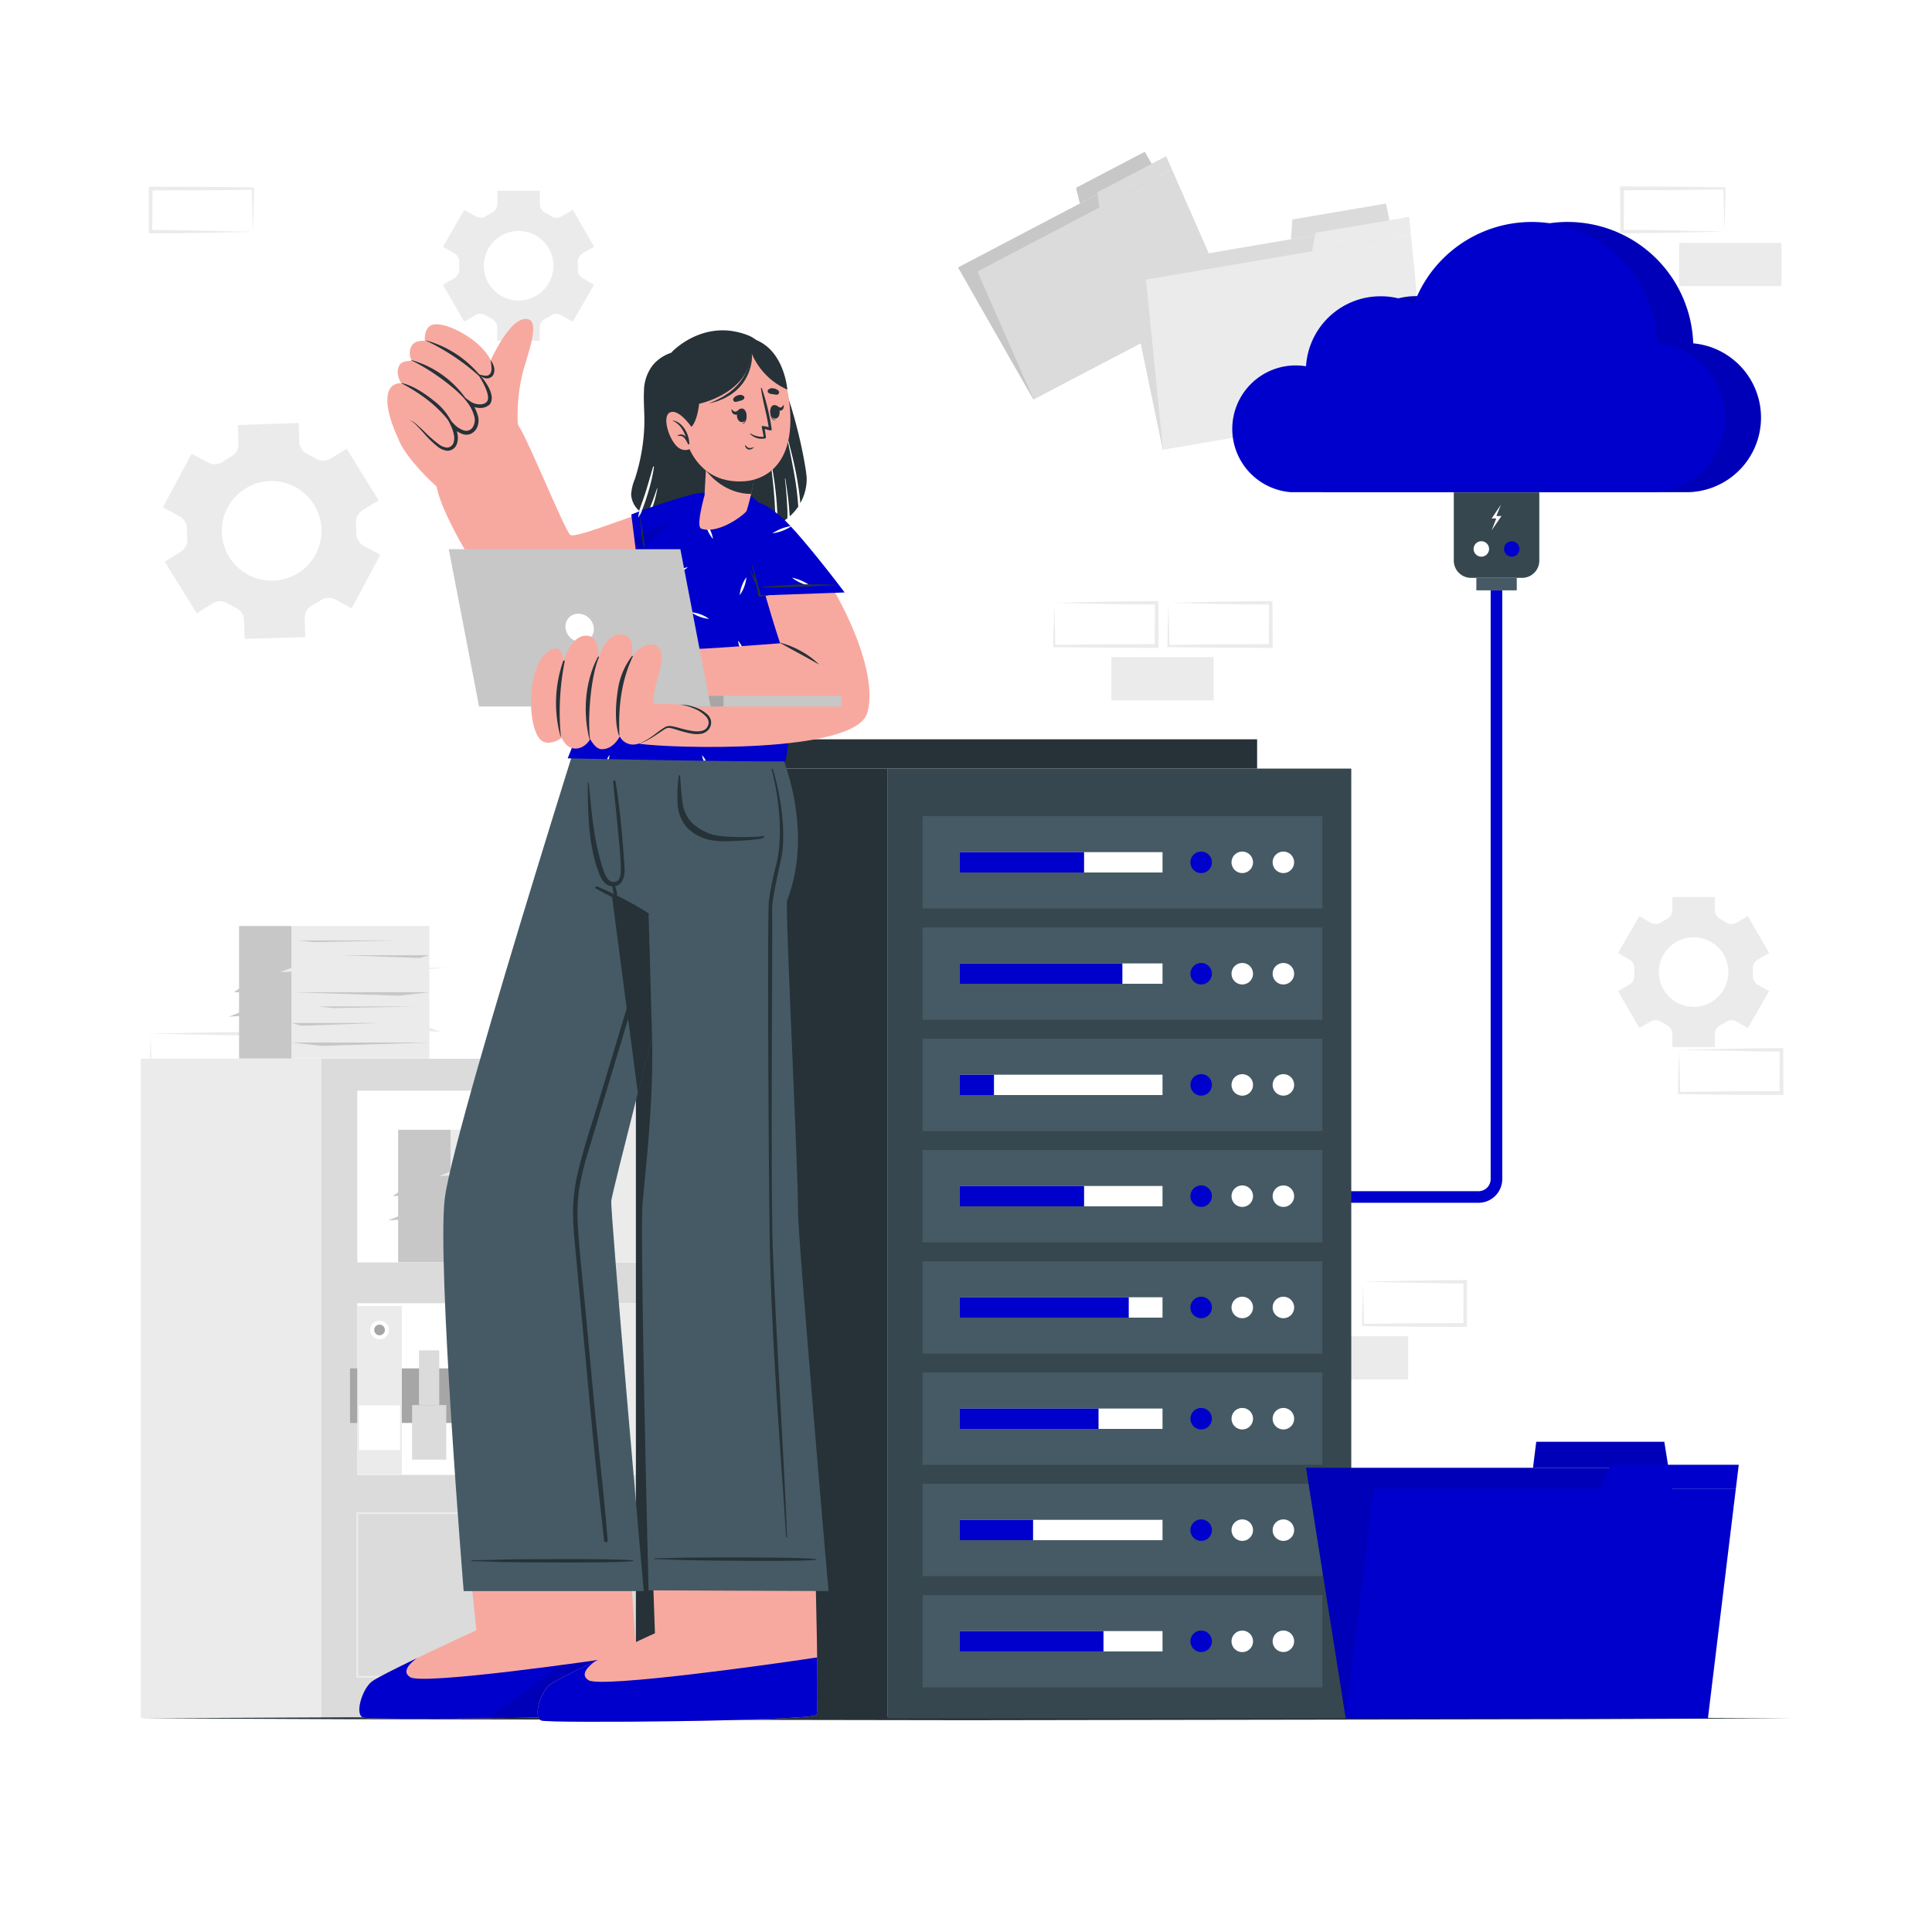 <svg class="animated" id="freepik_stories-memory-storage" xmlns="http://www.w3.org/2000/svg" viewBox="0 0 500 500" version="1.1" xmlns:xlink="http://www.w3.org/1999/xlink" xmlns:svgjs="http://svgjs.com/svgjs"><style>svg#freepik_stories-memory-storage:not(.animated) .animable {opacity: 0;}svg#freepik_stories-memory-storage.animated #freepik--background-complete--inject-13 {animation: 1s 1 forwards cubic-bezier(.36,-0.01,.5,1.38) zoomOut;animation-delay: 0s;}svg#freepik_stories-memory-storage.animated #freepik--Floor--inject-13 {animation: 1s 1 forwards cubic-bezier(.36,-0.01,.5,1.38) zoomOut;animation-delay: 0s;}svg#freepik_stories-memory-storage.animated #freepik--Cloud--inject-13 {animation: 1s 1 forwards cubic-bezier(.36,-0.01,.5,1.38) fadeIn;animation-delay: 0s;}svg#freepik_stories-memory-storage.animated #freepik--Server--inject-13 {animation: 1s 1 forwards cubic-bezier(.36,-0.01,.5,1.38) slideUp;animation-delay: 0s;}svg#freepik_stories-memory-storage.animated #freepik--Folder--inject-13 {animation: 1s 1 forwards cubic-bezier(.36,-0.01,.5,1.38) fadeIn;animation-delay: 0s;}svg#freepik_stories-memory-storage.animated #freepik--Character--inject-13 {animation: 1s 1 forwards cubic-bezier(.36,-0.01,.5,1.38) slideUp;animation-delay: 0s;}            @keyframes zoomOut {                0% {                    opacity: 0;                    transform: scale(1.5);                }                100% {                    opacity: 1;                    transform: scale(1);                }            }                    @keyframes fadeIn {                0% {                    opacity: 0;                }                100% {                    opacity: 1;                }            }                    @keyframes slideUp {                0% {                    opacity: 0;                    transform: translateY(30px);                }                100% {                    opacity: 1;                    transform: inherit;                }            }        </style><g id="freepik--background-complete--inject-13" class="animable" style="transform-origin: 248.98px 241.98px;"><path d="M39,267.51l13.12-.28,6.66-.11c2.23-.05,4.46,0,6.7-.05h.44v.45l.06,11.19v.5h-.5l-13.24-.06c-4.42,0-8.83-.12-13.24-.17h-.28v-.27c0-1.9.09-3.79.13-5.65Zm0,0,.14,5.65c0,1.87.11,3.71.13,5.54l-.27-.27c4.41-.05,8.82-.16,13.24-.17l13.24-.06-.5.5,0-11.19.45.45c-2.19,0-4.36,0-6.55-.06l-6.58-.11Z" style="fill: rgb(235, 235, 235); transform-origin: 52.35px 273.14px;" id="el2mlshnjmjkp" class="animable"></path><g id="elujymbjb6l6"><rect x="287.62" y="170.06" width="26.48" height="11.19" style="fill: rgb(235, 235, 235); transform-origin: 300.86px 175.655px; transform: rotate(180deg);" class="animable"></rect></g><path d="M302.39,156l13.13-.28,6.66-.11c2.23-.05,4.46,0,6.7-.06h.44V156l.05,11.19v.5h-.5l-13.25-.07c-4.41,0-8.82-.11-13.24-.16h-.27v-.27c0-1.9.09-3.79.13-5.66Zm0,0,.15,5.65c0,1.86.11,3.7.13,5.54l-.28-.28c4.42-.05,8.83-.16,13.24-.16l13.25-.06-.5.5.05-11.19.45.44c-2.19,0-4.36,0-6.55,0l-6.58-.12Z" style="fill: rgb(235, 235, 235); transform-origin: 315.74px 161.62px;" id="el9fi6yz9yhdp" class="animable"></path><path d="M272.85,156l13.13-.28,6.66-.11c2.22-.05,4.46,0,6.69-.06h.45V156l.05,11.19v.5h-.5l-13.24-.07c-4.41,0-8.83-.11-13.24-.16h-.27v-.27c0-1.9.08-3.79.13-5.66Zm0,0,.14,5.65c.05,1.86.12,3.7.13,5.54l-.27-.28c4.41-.05,8.83-.16,13.24-.16l13.24-.06-.5.5.06-11.19.44.44c-2.18,0-4.36,0-6.54,0l-6.58-.12Z" style="fill: rgb(235, 235, 235); transform-origin: 286.205px 161.62px;" id="ele5qmwexui7i" class="animable"></path><path d="M446.27,59.94l-13.12.28-6.66.11c-2.23.05-4.47,0-6.7.06h-.44v-.45l-.06-11.19v-.5h.5l13.24.07c4.42,0,8.83.11,13.24.16h.28v.27c0,1.9-.09,3.79-.13,5.66Zm0,0-.14-5.65c0-1.86-.11-3.7-.13-5.54l.27.28c-4.41,0-8.82.16-13.24.16l-13.24.06.5-.5-.05,11.19-.45-.44c2.18,0,4.36,0,6.55,0l6.58.12Z" style="fill: rgb(235, 235, 235); transform-origin: 432.92px 54.32px;" id="el22i6jdkb7sgj" class="animable"></path><rect x="434.56" y="62.86" width="26.48" height="11.19" style="fill: rgb(235, 235, 235); transform-origin: 447.8px 68.455px;" id="elzjq4j1w37nn" class="animable"></rect><path d="M65.44,60l-13.13.27-6.66.12c-2.23,0-4.46,0-6.69,0h-.45V60l0-11.19v-.51H39l13.24.06c4.41,0,8.82.11,13.24.16h.27v.27c0,1.89-.09,3.78-.13,5.65Zm0,0-.15-5.66c0-1.86-.11-3.7-.13-5.53l.28.27c-4.42.05-8.83.16-13.24.16L39,49.27l.49-.5L39.4,60,39,59.51c2.18,0,4.35,0,6.54.06l6.58.11Z" style="fill: rgb(235, 235, 235); transform-origin: 52.13px 54.345px;" id="elzf5dq9q0h88" class="animable"></path><g id="el3qvdkh1h24r"><rect x="337.96" y="345.82" width="26.48" height="11.19" style="fill: rgb(235, 235, 235); transform-origin: 351.2px 351.415px; transform: rotate(180deg);" class="animable"></rect></g><path d="M434.56,271.69l13.13-.28,6.66-.11c2.23-.05,4.46,0,6.69-.06h.45v.45l.05,11.19v.5H461l-13.24-.06c-4.41,0-8.82-.12-13.24-.17h-.27v-.27c0-1.9.09-3.79.13-5.65Zm0,0,.15,5.65c0,1.87.11,3.71.13,5.54l-.28-.27c4.42-.05,8.83-.16,13.24-.17l13.24-.06-.49.5.05-11.19.44.45c-2.18,0-4.35,0-6.54-.06l-6.58-.11Z" style="fill: rgb(235, 235, 235); transform-origin: 447.895px 277.31px;" id="eljk6geh02ib8" class="animable"></path><g id="eleub7t8s8ivp"><rect x="122.82" y="401.59" width="26.48" height="11.19" style="fill: rgb(235, 235, 235); transform-origin: 136.06px 407.185px; transform: rotate(180deg);" class="animable"></rect></g><path d="M352.73,331.71l13.12-.28,6.67-.11c2.22,0,4.46,0,6.69-.05h.44v.45l0,11.19v.5h-.5L366,343.34c-4.41,0-8.83-.11-13.24-.16h-.28v-.27c0-1.9.08-3.78.13-5.65Zm0,0,.14,5.66c.05,1.86.11,3.7.13,5.53l-.27-.27c4.41-.05,8.83-.16,13.24-.16l13.24-.07-.5.5.05-11.19.45.45c-2.18,0-4.36,0-6.55-.06l-6.57-.11Z" style="fill: rgb(235, 235, 235); transform-origin: 366.065px 337.34px;" id="eluclt4udhgv" class="animable"></path><path d="M55,156.16a3.74,3.74,0,0,1,3.92,0c.33.2.67.39,1,.58s.7.36,1.05.52a3.75,3.75,0,0,1,2.18,3.25l.15,4.82L79,164.87,78.87,160a3.71,3.71,0,0,1,2-3.37,19.63,19.63,0,0,0,2-1.2,3.76,3.76,0,0,1,3.94-.27L91,157.44l7.43-13.87-4.24-2.27a3.77,3.77,0,0,1-2-3.44,21.91,21.91,0,0,0-.08-2.29,3.73,3.73,0,0,1,1.7-3.51L98,129.5l-8.29-13.37-4.12,2.55a3.68,3.68,0,0,1-3.85,0c-.35-.22-.7-.42-1.06-.61s-.73-.38-1.1-.55a3.68,3.68,0,0,1-2.13-3.23l-.15-4.83L61.56,110l.15,4.81a3.68,3.68,0,0,1-1.9,3.36,21,21,0,0,0-2.13,1.32,3.68,3.68,0,0,1-3.85.21l-4.24-2.28-7.44,13.87,4.24,2.28a3.76,3.76,0,0,1,2,3.44,21.91,21.91,0,0,0,.08,2.29,3.74,3.74,0,0,1-1.71,3.52l-4.12,2.55,8.29,13.37Zm3.24-23.3a12.89,12.89,0,1,1,4.55,15A12.91,12.91,0,0,1,58.22,132.86Z" style="fill: rgb(235, 235, 235); transform-origin: 70.29px 137.395px;" id="elzglqwev6gpg" class="animable"></path><path d="M457.85,246.64l-5.51-9.55-2.92,1.69a2.62,2.62,0,0,1-2.75-.09,15.48,15.48,0,0,0-1.42-.83,2.61,2.61,0,0,1-1.45-2.33v-3.37h-11v3.37a2.63,2.63,0,0,1-1.45,2.33,14.25,14.25,0,0,0-1.42.83,2.62,2.62,0,0,1-2.75.09l-2.92-1.69-5.51,9.55,2.93,1.69a2.62,2.62,0,0,1,1.29,2.43c0,.27,0,.54,0,.81s0,.54,0,.81a2.6,2.6,0,0,1-1.28,2.42l-2.94,1.7,5.51,9.55,2.93-1.69a2.6,2.6,0,0,1,2.74.1,15.55,15.55,0,0,0,1.43.82,2.62,2.62,0,0,1,1.44,2.33V271h11v-3.37a2.62,2.62,0,0,1,1.44-2.33,15.55,15.55,0,0,0,1.43-.82,2.63,2.63,0,0,1,2.74-.1l2.93,1.69,5.51-9.55-2.93-1.69a2.6,2.6,0,0,1-1.28-2.42c0-.27,0-.54,0-.82s0-.54,0-.81a2.62,2.62,0,0,1,1.28-2.43Zm-10.54,4.93a9,9,0,1,1-9-9A9,9,0,0,1,447.31,251.57Z" style="fill: rgb(235, 235, 235); transform-origin: 438.3px 251.58px;" id="el1lta4s8gprg" class="animable"></path><path d="M153.76,63.85l-5.51-9.55L145.33,56a2.64,2.64,0,0,1-2.75-.09,14.25,14.25,0,0,0-1.42-.83,2.63,2.63,0,0,1-1.45-2.33V49.37h-11v3.37a2.61,2.61,0,0,1-1.45,2.33,15.48,15.48,0,0,0-1.42.83,2.64,2.64,0,0,1-2.75.09l-2.92-1.69-5.51,9.55,2.93,1.69A2.62,2.62,0,0,1,118.85,68c0,.27,0,.54,0,.81s0,.54,0,.81A2.6,2.6,0,0,1,117.57,72l-2.94,1.7,5.51,9.55,2.93-1.69a2.58,2.58,0,0,1,2.74.1c.46.29.94.57,1.43.82a2.62,2.62,0,0,1,1.44,2.33v3.37h11V84.82a2.61,2.61,0,0,1,1.45-2.33c.48-.25,1-.53,1.42-.82a2.58,2.58,0,0,1,2.74-.1l2.93,1.69,5.51-9.55L150.83,72a2.6,2.6,0,0,1-1.28-2.42c0-.27,0-.55,0-.82s0-.54,0-.81a2.62,2.62,0,0,1,1.29-2.43Zm-10.54,4.93a9,9,0,1,1-9-9A9,9,0,0,1,143.22,68.78Z" style="fill: rgb(235, 235, 235); transform-origin: 134.195px 68.775px;" id="el3sedd43zz9f" class="animable"></path><path d="M83.09,274V444.69H186.28V274Zm9.37,63.27h84.45v44.44H92.46Zm0-55h84.45v44.44H92.46Z" style="fill: rgb(219, 219, 219); transform-origin: 134.685px 359.345px;" id="elv7o39bhk3b" class="animable"></path><g id="elojnjce8kj0k"><rect x="36.42" y="273.98" width="46.66" height="170.7" style="fill: rgb(235, 235, 235); transform-origin: 59.75px 359.33px; transform: rotate(180deg);" class="animable"></rect></g><g id="el81weevc2xt7"><rect x="156.84" y="282.22" width="20.07" height="44.44" style="fill: rgb(235, 235, 235); transform-origin: 166.875px 304.44px; transform: rotate(180deg);" class="animable"></rect></g><path d="M176.63,434.22H92.2V391.35h84.43Zm-83.93-.5h83.43V391.85H92.7Z" style="fill: rgb(235, 235, 235); transform-origin: 134.415px 412.785px;" id="el24nak1dlcvd" class="animable"></path><g id="elss0hd6hn82m"><rect x="126.08" y="403.52" width="16.67" height="6.09" style="fill: rgb(235, 235, 235); transform-origin: 134.415px 406.565px; transform: rotate(180deg);" class="animable"></rect></g><g id="elhxhqvrgb2g"><rect x="156.84" y="337.25" width="20.07" height="44.44" style="fill: rgb(235, 235, 235); transform-origin: 166.875px 359.47px; transform: rotate(180deg);" class="animable"></rect></g><g id="el83hpl97f9i5"><rect x="90.58" y="354.14" width="40.97" height="14.12" style="fill: rgb(166, 166, 166); transform-origin: 111.065px 361.2px; transform: rotate(90deg);" class="animable"></rect></g><g id="elv6mwploix7l"><rect x="106.65" y="363.63" width="8.84" height="14.12" style="fill: rgb(219, 219, 219); transform-origin: 111.07px 370.69px; transform: rotate(90deg);" class="animable"></rect></g><g id="elx1hawq4tbl"><rect x="108.44" y="349.47" width="5.24" height="14.12" style="fill: rgb(219, 219, 219); transform-origin: 111.06px 356.53px; transform: rotate(90deg);" class="animable"></rect></g><g id="elo4blruxbph"><rect x="75.43" y="239.65" width="35.68" height="34.29" style="fill: rgb(235, 235, 235); transform-origin: 93.27px 256.795px; transform: rotate(180deg);" class="animable"></rect></g><g id="elba5xwzsm975"><rect x="61.87" y="239.65" width="13.56" height="34.29" style="fill: rgb(199, 199, 199); transform-origin: 68.65px 256.795px; transform: rotate(180deg);" class="animable"></rect></g><polygon points="111.11 256.79 75.43 256.79 103.3 257.68 111.11 256.79" style="fill: rgb(199, 199, 199); transform-origin: 93.27px 257.235px;" id="el5l7rp0e1u6" class="animable"></polygon><polygon points="75.43 269.8 111.11 269.8 83.24 270.68 75.43 269.8" style="fill: rgb(199, 199, 199); transform-origin: 93.27px 270.24px;" id="elwoyrxgr6j9d" class="animable"></polygon><polygon points="111.11 247.21 88.51 247.21 108.6 247.93 111.11 247.21" style="fill: rgb(199, 199, 199); transform-origin: 99.81px 247.57px;" id="eltf8axjikopa" class="animable"></polygon><polygon points="75.43 264.75 98.03 264.75 77.94 265.47 75.43 264.75" style="fill: rgb(199, 199, 199); transform-origin: 86.73px 265.11px;" id="elec3sof97y5" class="animable"></polygon><polygon points="102.55 243.39 77.06 243.39 81.31 243.82 102.55 243.39" style="fill: rgb(199, 199, 199); transform-origin: 89.805px 243.605px;" id="el5qtku7bzknw" class="animable"></polygon><polygon points="107.64 260.47 82.15 260.47 86.4 260.9 107.64 260.47" style="fill: rgb(199, 199, 199); transform-origin: 94.895px 260.685px;" id="els2rlrw2966" class="animable"></polygon><polygon points="91.97 250.47 75.43 250.47 72.47 251.63 91.97 250.47" style="fill: rgb(235, 235, 235); transform-origin: 82.22px 251.05px;" id="eluqq1yz9i43o" class="animable"></polygon><polygon points="115.67 250.47 99.13 250.47 96.18 251.63 115.67 250.47" style="fill: rgb(235, 235, 235); transform-origin: 105.925px 251.05px;" id="elfz4ecv454xo" class="animable"></polygon><polygon points="94.45 265.88 110.98 265.88 113.94 267.04 94.45 265.88" style="fill: rgb(235, 235, 235); transform-origin: 104.195px 266.46px;" id="elf5o8djzzf1" class="animable"></polygon><polygon points="75.43 261.97 62.15 261.97 59.2 263.12 75.43 261.97" style="fill: rgb(199, 199, 199); transform-origin: 67.315px 262.545px;" id="el709frtj0vb" class="animable"></polygon><polygon points="70.79 256.79 60.5 256.79 61.87 255.85 70.79 256.79" style="fill: rgb(199, 199, 199); transform-origin: 65.645px 256.32px;" id="el48d9dh27nwq" class="animable"></polygon><g id="elg9445euu1t6"><rect x="116.6" y="292.38" width="35.68" height="34.29" style="fill: rgb(235, 235, 235); transform-origin: 134.44px 309.525px; transform: rotate(180deg);" class="animable"></rect></g><g id="elq3trc4thjcl"><rect x="103.04" y="292.38" width="13.56" height="34.29" style="fill: rgb(199, 199, 199); transform-origin: 109.82px 309.525px; transform: rotate(180deg);" class="animable"></rect></g><polygon points="152.28 309.52 116.6 309.52 144.47 310.41 152.28 309.52" style="fill: rgb(199, 199, 199); transform-origin: 134.44px 309.965px;" id="eliwv5werlb9j" class="animable"></polygon><polygon points="116.6 322.52 152.28 322.52 124.42 323.41 116.6 322.52" style="fill: rgb(199, 199, 199); transform-origin: 134.44px 322.965px;" id="el725apdnh4ng" class="animable"></polygon><polygon points="152.28 299.94 129.68 299.94 149.77 300.66 152.28 299.94" style="fill: rgb(199, 199, 199); transform-origin: 140.98px 300.3px;" id="eltv26is299tp" class="animable"></polygon><polygon points="116.6 317.48 139.2 317.48 119.11 318.2 116.6 317.48" style="fill: rgb(199, 199, 199); transform-origin: 127.9px 317.84px;" id="elz473qkhof4h" class="animable"></polygon><polygon points="143.72 296.12 118.23 296.12 122.48 296.56 143.72 296.12" style="fill: rgb(199, 199, 199); transform-origin: 130.975px 296.34px;" id="elwtqjbylka6b" class="animable"></polygon><polygon points="148.81 313.2 123.32 313.2 127.57 313.63 148.81 313.2" style="fill: rgb(199, 199, 199); transform-origin: 136.065px 313.415px;" id="eljhqi9nvzo1" class="animable"></polygon><polygon points="133.14 303.2 116.6 303.2 113.65 304.36 133.14 303.2" style="fill: rgb(235, 235, 235); transform-origin: 123.395px 303.78px;" id="elur6qy9wwug" class="animable"></polygon><polygon points="156.84 303.2 140.3 303.2 137.35 304.36 156.84 303.2" style="fill: rgb(235, 235, 235); transform-origin: 147.095px 303.78px;" id="elu1ewmyzzoq" class="animable"></polygon><polygon points="135.62 318.62 152.16 318.62 155.11 319.77 135.62 318.62" style="fill: rgb(235, 235, 235); transform-origin: 145.365px 319.195px;" id="el6xs9yto7doj" class="animable"></polygon><polygon points="116.6 314.7 103.32 314.7 100.37 315.85 116.6 314.7" style="fill: rgb(199, 199, 199); transform-origin: 108.485px 315.275px;" id="elsdmcyu8eeuf" class="animable"></polygon><polygon points="111.97 309.52 101.67 309.52 103.04 308.58 111.97 309.52" style="fill: rgb(199, 199, 199); transform-origin: 106.82px 309.05px;" id="elccllmdcdtx4" class="animable"></polygon><rect x="92.45" y="337.98" width="11.55" height="43.71" style="fill: rgb(235, 235, 235); transform-origin: 98.225px 359.835px;" id="elrr1puyblc9g" class="animable"></rect><path d="M98.23,346.6a2.41,2.41,0,1,0-2.41-2.4A2.4,2.4,0,0,0,98.23,346.6Z" style="fill: rgb(255, 255, 255); transform-origin: 98.23px 344.19px;" id="elgl57ss0ddh" class="animable"></path><path d="M98.23,345.57a1.38,1.38,0,1,0-1.38-1.37A1.37,1.37,0,0,0,98.23,345.57Z" style="fill: rgb(166, 166, 166); transform-origin: 98.23px 344.19px;" id="elzhk83wmmaed" class="animable"></path><g id="elplb0qvewehi"><rect x="92.91" y="363.71" width="10.63" height="11.55" style="fill: rgb(255, 255, 255); transform-origin: 98.225px 369.485px; transform: rotate(90deg);" class="animable"></rect></g><rect x="118.13" y="372.67" width="43.71" height="9.09" style="fill: rgb(199, 199, 199); transform-origin: 139.985px 377.215px;" id="el0o10kzj668hh" class="animable"></rect><path d="M126.75,377.21a2.41,2.41,0,1,0-2.41,2.4A2.41,2.41,0,0,0,126.75,377.21Z" style="fill: rgb(255, 255, 255); transform-origin: 124.34px 377.2px;" id="elufeqvg1m2s" class="animable"></path><path d="M125.72,377.21a1.38,1.38,0,1,0-2.75,0,1.38,1.38,0,0,0,2.75,0Z" style="fill: rgb(166, 166, 166); transform-origin: 124.345px 377.093px;" id="elvnqc0y4hk3k" class="animable"></path><rect x="144.31" y="372.67" width="10.63" height="9.09" style="fill: rgb(255, 255, 255); transform-origin: 149.625px 377.215px;" id="el6upi88azqao" class="animable"></rect><polygon points="267.42 103.37 317.78 76.96 298.29 42.8 247.93 69.21 267.42 103.37" style="fill: rgb(199, 199, 199); transform-origin: 282.855px 73.085px;" id="el1477xh1lysc" class="animable"></polygon><polygon points="278.48 48.6 296.27 39.27 298.29 42.8 279.47 52.67 278.48 48.6" style="fill: rgb(199, 199, 199); transform-origin: 288.385px 45.97px;" id="elhiny4c6f5f" class="animable"></polygon><polygon points="267.48 103.34 317.83 76.94 303.3 43.85 252.95 70.26 267.48 103.34" style="fill: rgb(219, 219, 219); transform-origin: 285.39px 73.595px;" id="elxa41u0gc38" class="animable"></polygon><polygon points="284.01 49.76 301.8 40.43 303.3 43.85 284.49 53.72 284.01 49.76" style="fill: rgb(219, 219, 219); transform-origin: 293.655px 47.075px;" id="elnbr0j1p0wy" class="animable"></polygon><polygon points="300.9 116.34 369.46 104.67 359.7 57.56 291.14 69.23 300.9 116.34" style="fill: rgb(219, 219, 219); transform-origin: 330.3px 86.95px;" id="el50cnb3b20kt" class="animable"></polygon><polygon points="334.47 56.8 358.69 52.68 359.7 57.56 334.09 61.92 334.47 56.8" style="fill: rgb(219, 219, 219); transform-origin: 346.895px 57.3px;" id="elumjhhnwe18" class="animable"></polygon><polygon points="300.97 116.33 369.53 104.65 365.14 60.68 296.58 72.35 300.97 116.33" style="fill: rgb(235, 235, 235); transform-origin: 333.055px 88.505px;" id="eliaz650qyokc" class="animable"></polygon><polygon points="340.46 60.25 364.69 56.13 365.14 60.68 339.53 65.04 340.46 60.25" style="fill: rgb(235, 235, 235); transform-origin: 352.335px 60.585px;" id="el921q0jbbmyb" class="animable"></polygon></g><g id="freepik--Floor--inject-13" class="animable" style="transform-origin: 250px 444.69px;"><polygon points="36.42 444.69 89.82 444.44 143.21 444.36 250 444.19 356.79 444.36 410.18 444.44 463.58 444.69 410.18 444.93 356.79 445.02 250 445.19 143.21 445.02 89.82 444.93 36.42 444.69" style="fill: rgb(38, 50, 56); transform-origin: 250px 444.69px;" id="elzia0567jr5s" class="animable"></polygon></g><g id="freepik--Cloud--inject-13" class="animable" style="transform-origin: 387.328px 184.363px;"><path d="M328.18,111a16.43,16.43,0,0,0,15.21,16.38v0h93a19.3,19.3,0,0,0,1.81-38.52,32.52,32.52,0,0,0-63-10.18,19.3,19.3,0,0,0-27.9,16.07,16.78,16.78,0,0,0-2.67-.22A16.44,16.44,0,0,0,328.18,111Z" style="fill: rgb(0, 0, 204); transform-origin: 391.963px 92.413px;" id="eluvbzy53pats" class="animable"></path><g id="elqm9luhda9bj"><path d="M328.18,111a16.43,16.43,0,0,0,15.21,16.38v0h93a19.3,19.3,0,0,0,1.81-38.52,32.52,32.52,0,0,0-63-10.18,19.3,19.3,0,0,0-27.9,16.07,16.78,16.78,0,0,0-2.67-.22A16.44,16.44,0,0,0,328.18,111Z" style="opacity: 0.1; transform-origin: 391.963px 92.413px;" class="animable"></path></g><path d="M318.91,111a16.43,16.43,0,0,0,15.2,16.38v0h93a19.3,19.3,0,0,0,1.8-38.52,32.52,32.52,0,0,0-63-10.18,19.08,19.08,0,0,0-8.63-2A19.31,19.31,0,0,0,338,94.79a16.68,16.68,0,0,0-2.67-.22A16.43,16.43,0,0,0,318.91,111Z" style="fill: rgb(0, 0, 204); transform-origin: 382.683px 92.413px;" id="ellc86xfkqu58" class="animable"></path><path d="M376.24,127.42h22.13a0,0,0,0,1,0,0v17.67a4.46,4.46,0,0,1-4.46,4.46H380.7a4.46,4.46,0,0,1-4.46-4.46V127.42A0,0,0,0,1,376.24,127.42Z" style="fill: rgb(55, 71, 79); transform-origin: 387.305px 138.485px;" id="el6rg09r5w2rk" class="animable"></path><rect x="382.08" y="149.55" width="10.46" height="3.23" style="fill: rgb(69, 90, 100); transform-origin: 387.31px 151.165px;" id="elwtgtugk0d5" class="animable"></rect><path d="M385.37,142.07a2,2,0,1,1-2-2A2,2,0,0,1,385.37,142.07Z" style="fill: rgb(255, 255, 255); transform-origin: 383.37px 142.07px;" id="el7nvn1olky74" class="animable"></path><path d="M393.24,142.07a2,2,0,1,1-2-2A2,2,0,0,1,393.24,142.07Z" style="fill: rgb(0, 0, 204); transform-origin: 391.24px 142.07px;" id="elz1cdddpoob" class="animable"></path><polygon points="388.43 130.62 386.04 134.18 387.23 134.18 386.04 137.25 388.58 133.55 387.26 133.55 388.43 130.62" style="fill: rgb(255, 255, 255); transform-origin: 387.31px 133.935px;" id="ele3a61jtpp6v" class="animable"></polygon><path d="M382.68,311.28H348v-3h34.65a3.13,3.13,0,0,0,3.13-3.13V152.79h3V305.15A6.14,6.14,0,0,1,382.68,311.28Z" style="fill: rgb(0, 0, 204); transform-origin: 368.39px 232.035px;" id="elo6b4sr4gh3" class="animable"></path></g><g id="freepik--Server--inject-13" class="animable" style="transform-origin: 257.14px 318.01px;"><rect x="164.57" y="198.91" width="65.18" height="245.78" style="fill: rgb(38, 50, 56); transform-origin: 197.16px 321.8px;" id="elezv7gukdptr" class="animable"></rect><rect x="229.75" y="198.91" width="119.96" height="245.78" style="fill: rgb(55, 71, 79); transform-origin: 289.73px 321.8px;" id="elrzwkvzaf4hr" class="animable"></rect><rect x="238.75" y="412.81" width="103.47" height="23.89" style="fill: rgb(55, 71, 79); transform-origin: 290.485px 424.755px;" id="ellru703dgj" class="animable"></rect><rect x="243.1" y="416.76" width="58.89" height="2.02" style="fill: rgb(69, 90, 100); transform-origin: 272.545px 417.77px;" id="eltjzts8n8zsb" class="animable"></rect><rect x="243.1" y="420.25" width="58.89" height="2.02" style="fill: rgb(69, 90, 100); transform-origin: 272.545px 421.26px;" id="eluglj1hi25k" class="animable"></rect><rect x="243.1" y="423.75" width="58.89" height="2.02" style="fill: rgb(69, 90, 100); transform-origin: 272.545px 424.76px;" id="elsutbmc8d23" class="animable"></rect><rect x="243.1" y="427.25" width="58.89" height="2.02" style="fill: rgb(69, 90, 100); transform-origin: 272.545px 428.26px;" id="ellwd1a5tyzpe" class="animable"></rect><rect x="243.1" y="430.74" width="58.89" height="2.02" style="fill: rgb(69, 90, 100); transform-origin: 272.545px 431.75px;" id="elgmkldiezsa4" class="animable"></rect><circle cx="310.73" cy="418.76" r="2" style="fill: rgb(0, 0, 204); transform-origin: 310.73px 418.76px;" id="elkdvkmkgk0i" class="animable"></circle><path d="M319.33,418.76a2,2,0,1,1-2-2A2,2,0,0,1,319.33,418.76Z" style="fill: rgb(0, 0, 204); transform-origin: 317.33px 418.76px;" id="elr05s9jo4y7" class="animable"></path><path d="M325.92,418.76a2,2,0,1,1-2-2A2,2,0,0,1,325.92,418.76Z" style="fill: rgb(0, 0, 204); transform-origin: 323.92px 418.76px;" id="elaie0bm5wmrr" class="animable"></path><circle cx="330.51" cy="418.76" r="2" style="fill: rgb(235, 235, 235); transform-origin: 330.51px 418.76px;" id="el8afmrmophir" class="animable"></circle><path d="M339.11,418.76a2,2,0,1,1-2-2A2,2,0,0,1,339.11,418.76Z" style="fill: rgb(0, 0, 204); transform-origin: 337.11px 418.76px;" id="el33cdfm2oid6" class="animable"></path><path d="M312.73,424.76a2,2,0,1,1-2-2A2,2,0,0,1,312.73,424.76Z" style="fill: rgb(235, 235, 235); transform-origin: 310.73px 424.76px;" id="eldvvxk5ezj6g" class="animable"></path><path d="M319.33,424.76a2,2,0,1,1-2-2A2,2,0,0,1,319.33,424.76Z" style="fill: rgb(0, 0, 204); transform-origin: 317.33px 424.76px;" id="eluvkrk3pjuvn" class="animable"></path><path d="M325.92,424.76a2,2,0,1,1-2-2A2,2,0,0,1,325.92,424.76Z" style="fill: rgb(0, 0, 204); transform-origin: 323.92px 424.76px;" id="elzzlovh39go8" class="animable"></path><path d="M332.51,424.76a2,2,0,1,1-2-2A2,2,0,0,1,332.51,424.76Z" style="fill: rgb(235, 235, 235); transform-origin: 330.51px 424.76px;" id="elxaih9a462d" class="animable"></path><path d="M339.11,424.76a2,2,0,1,1-2-2A2,2,0,0,1,339.11,424.76Z" style="fill: rgb(235, 235, 235); transform-origin: 337.11px 424.76px;" id="elwmdj0cemli" class="animable"></path><circle cx="310.73" cy="430.76" r="2" style="fill: rgb(0, 0, 204); transform-origin: 310.73px 430.76px;" id="elb5un90uvwq" class="animable"></circle><path d="M319.33,430.76a2,2,0,1,1-2-2A2,2,0,0,1,319.33,430.76Z" style="fill: rgb(235, 235, 235); transform-origin: 317.33px 430.76px;" id="elkrpqeh9a7q" class="animable"></path><path d="M325.92,430.76a2,2,0,1,1-2-2A2,2,0,0,1,325.92,430.76Z" style="fill: rgb(0, 0, 204); transform-origin: 323.92px 430.76px;" id="el0e8msdh2r70v" class="animable"></path><circle cx="330.51" cy="430.76" r="2" style="fill: rgb(0, 0, 204); transform-origin: 330.51px 430.76px;" id="ela54zawgsput" class="animable"></circle><path d="M339.11,430.76a2,2,0,1,1-2-2A2,2,0,0,1,339.11,430.76Z" style="fill: rgb(0, 0, 204); transform-origin: 337.11px 430.76px;" id="elypc9cdash8" class="animable"></path><rect x="304.94" y="416.76" width="1.15" height="16" style="fill: rgb(38, 50, 56); transform-origin: 305.515px 424.76px;" id="el0g0wkm585rgj" class="animable"></rect><rect x="238.75" y="384.01" width="103.47" height="23.89" style="fill: rgb(55, 71, 79); transform-origin: 290.485px 395.955px;" id="el0p8bo3qxc7jl" class="animable"></rect><rect x="243.1" y="387.96" width="58.89" height="2.02" style="fill: rgb(69, 90, 100); transform-origin: 272.545px 388.97px;" id="elhw2xrltkmp6" class="animable"></rect><rect x="243.1" y="391.46" width="58.89" height="2.02" style="fill: rgb(69, 90, 100); transform-origin: 272.545px 392.47px;" id="elb639dzbxsmn" class="animable"></rect><rect x="243.1" y="394.95" width="58.89" height="2.02" style="fill: rgb(69, 90, 100); transform-origin: 272.545px 395.96px;" id="eluysfi5tl9im" class="animable"></rect><rect x="243.1" y="398.45" width="58.89" height="2.02" style="fill: rgb(69, 90, 100); transform-origin: 272.545px 399.46px;" id="el2y8dl7rz1l4" class="animable"></rect><rect x="243.1" y="401.94" width="58.89" height="2.02" style="fill: rgb(69, 90, 100); transform-origin: 272.545px 402.95px;" id="elf4fu5figp6t" class="animable"></rect><path d="M312.73,390a2,2,0,1,1-2-2A2,2,0,0,1,312.73,390Z" style="fill: rgb(235, 235, 235); transform-origin: 310.73px 390px;" id="elhrkma66b548" class="animable"></path><path d="M319.33,390a2,2,0,1,1-2-2A2,2,0,0,1,319.33,390Z" style="fill: rgb(0, 0, 204); transform-origin: 317.33px 390px;" id="elwkujkpk3lb" class="animable"></path><path d="M325.92,390a2,2,0,1,1-2-2A2,2,0,0,1,325.92,390Z" style="fill: rgb(0, 0, 204); transform-origin: 323.92px 390px;" id="el424x46i1yqn" class="animable"></path><path d="M332.51,390a2,2,0,1,1-2-2A2,2,0,0,1,332.51,390Z" style="fill: rgb(235, 235, 235); transform-origin: 330.51px 390px;" id="elg0k7on6igv6" class="animable"></path><path d="M339.11,390a2,2,0,1,1-2-2A2,2,0,0,1,339.11,390Z" style="fill: rgb(0, 0, 204); transform-origin: 337.11px 390px;" id="eli21ed5xqvbo" class="animable"></path><path d="M312.73,396a2,2,0,1,1-2-2A2,2,0,0,1,312.73,396Z" style="fill: rgb(0, 0, 204); transform-origin: 310.73px 396px;" id="el9linlg4q62p" class="animable"></path><path d="M319.33,396a2,2,0,1,1-2-2A2,2,0,0,1,319.33,396Z" style="fill: rgb(0, 0, 204); transform-origin: 317.33px 396px;" id="elzfab675ui" class="animable"></path><path d="M325.92,396a2,2,0,1,1-2-2A2,2,0,0,1,325.92,396Z" style="fill: rgb(235, 235, 235); transform-origin: 323.92px 396px;" id="el6u7czukzdrv" class="animable"></path><path d="M332.51,396a2,2,0,1,1-2-2A2,2,0,0,1,332.51,396Z" style="fill: rgb(235, 235, 235); transform-origin: 330.51px 396px;" id="eldwrj6cnki6c" class="animable"></path><path d="M339.11,396a2,2,0,1,1-2-2A2,2,0,0,1,339.11,396Z" style="fill: rgb(0, 0, 204); transform-origin: 337.11px 396px;" id="elu9ynoki2jko" class="animable"></path><path d="M312.73,402a2,2,0,1,1-2-2A2,2,0,0,1,312.73,402Z" style="fill: rgb(0, 0, 204); transform-origin: 310.73px 402px;" id="elgzj290p9yzw" class="animable"></path><path d="M319.33,402a2,2,0,1,1-2-2A2,2,0,0,1,319.33,402Z" style="fill: rgb(235, 235, 235); transform-origin: 317.33px 402px;" id="elilv5lfutdm" class="animable"></path><path d="M325.92,402a2,2,0,1,1-2-2A2,2,0,0,1,325.92,402Z" style="fill: rgb(0, 0, 204); transform-origin: 323.92px 402px;" id="elajvalxgshq" class="animable"></path><path d="M332.51,402a2,2,0,1,1-2-2A2,2,0,0,1,332.51,402Z" style="fill: rgb(0, 0, 204); transform-origin: 330.51px 402px;" id="elfxrwg9guio" class="animable"></path><path d="M339.11,402a2,2,0,1,1-2-2A2,2,0,0,1,339.11,402Z" style="fill: rgb(235, 235, 235); transform-origin: 337.11px 402px;" id="eloxcne4x2x7" class="animable"></path><rect x="304.94" y="387.96" width="1.15" height="16" style="fill: rgb(38, 50, 56); transform-origin: 305.515px 395.96px;" id="eldv6v0afv20l" class="animable"></rect><rect x="238.75" y="355.21" width="103.47" height="23.89" style="fill: rgb(55, 71, 79); transform-origin: 290.485px 367.155px;" id="el4fs3bcctkbj" class="animable"></rect><rect x="243.1" y="359.16" width="58.89" height="2.02" style="fill: rgb(69, 90, 100); transform-origin: 272.545px 360.17px;" id="eltkg1gtmn3r" class="animable"></rect><rect x="243.1" y="362.66" width="58.89" height="2.02" style="fill: rgb(69, 90, 100); transform-origin: 272.545px 363.67px;" id="elojkof8npkip" class="animable"></rect><rect x="243.1" y="366.15" width="58.89" height="2.02" style="fill: rgb(69, 90, 100); transform-origin: 272.545px 367.16px;" id="elmw1n3r7uage" class="animable"></rect><rect x="243.1" y="369.65" width="58.89" height="2.02" style="fill: rgb(69, 90, 100); transform-origin: 272.545px 370.66px;" id="elcj2ytrcjmjn" class="animable"></rect><rect x="243.1" y="373.15" width="58.89" height="2.02" style="fill: rgb(69, 90, 100); transform-origin: 272.545px 374.16px;" id="el58232aoorvo" class="animable"></rect><circle cx="310.73" cy="361.16" r="2" style="fill: rgb(235, 235, 235); transform-origin: 310.73px 361.16px;" id="elmerrghkezfd" class="animable"></circle><path d="M319.33,361.16a2,2,0,1,1-2-2A2,2,0,0,1,319.33,361.16Z" style="fill: rgb(0, 0, 204); transform-origin: 317.33px 361.16px;" id="elbz3tjoys1hf" class="animable"></path><path d="M325.92,361.16a2,2,0,1,1-2-2A2,2,0,0,1,325.92,361.16Z" style="fill: rgb(235, 235, 235); transform-origin: 323.92px 361.16px;" id="ellrl1un4ads9" class="animable"></path><circle cx="330.51" cy="361.16" r="2" style="fill: rgb(0, 0, 204); transform-origin: 330.51px 361.16px;" id="elxpmft9k51c" class="animable"></circle><path d="M339.11,361.16a2,2,0,1,1-2-2A2,2,0,0,1,339.11,361.16Z" style="fill: rgb(0, 0, 204); transform-origin: 337.11px 361.16px;" id="elqlvzj1zpyt" class="animable"></path><path d="M312.73,367.16a2,2,0,1,1-2-2A2,2,0,0,1,312.73,367.16Z" style="fill: rgb(0, 0, 204); transform-origin: 310.73px 367.16px;" id="el7lt1icid2ch" class="animable"></path><path d="M319.33,367.16a2,2,0,1,1-2-2A2,2,0,0,1,319.33,367.16Z" style="fill: rgb(235, 235, 235); transform-origin: 317.33px 367.16px;" id="elv2cjl8zssql" class="animable"></path><path d="M325.92,367.16a2,2,0,1,1-2-2A2,2,0,0,1,325.92,367.16Z" style="fill: rgb(235, 235, 235); transform-origin: 323.92px 367.16px;" id="el3xjbh5fx45h" class="animable"></path><path d="M332.51,367.16a2,2,0,1,1-2-2A2,2,0,0,1,332.51,367.16Z" style="fill: rgb(0, 0, 204); transform-origin: 330.51px 367.16px;" id="el3rqbrx6oe75" class="animable"></path><path d="M339.11,367.16a2,2,0,1,1-2-2A2,2,0,0,1,339.11,367.16Z" style="fill: rgb(235, 235, 235); transform-origin: 337.11px 367.16px;" id="elo609nbx0v1i" class="animable"></path><path d="M312.73,373.16a2,2,0,1,1-2-2A2,2,0,0,1,312.73,373.16Z" style="fill: rgb(235, 235, 235); transform-origin: 310.73px 373.16px;" id="el43punp54ae7" class="animable"></path><path d="M319.33,373.16a2,2,0,1,1-2-2A2,2,0,0,1,319.33,373.16Z" style="fill: rgb(0, 0, 204); transform-origin: 317.33px 373.16px;" id="elup7weyjsknf" class="animable"></path><path d="M325.92,373.16a2,2,0,1,1-2-2A2,2,0,0,1,325.92,373.16Z" style="fill: rgb(0, 0, 204); transform-origin: 323.92px 373.16px;" id="elpdzhotumusc" class="animable"></path><path d="M332.51,373.16a2,2,0,1,1-2-2A2,2,0,0,1,332.51,373.16Z" style="fill: rgb(235, 235, 235); transform-origin: 330.51px 373.16px;" id="el4j240btql57" class="animable"></path><path d="M339.11,373.16a2,2,0,1,1-2-2A2,2,0,0,1,339.11,373.16Z" style="fill: rgb(0, 0, 204); transform-origin: 337.11px 373.16px;" id="el78c59up4pxy" class="animable"></path><rect x="304.94" y="359.16" width="1.15" height="16" style="fill: rgb(38, 50, 56); transform-origin: 305.515px 367.16px;" id="elciwy692rrda" class="animable"></rect><rect x="238.75" y="326.42" width="103.47" height="23.89" style="fill: rgb(55, 71, 79); transform-origin: 290.485px 338.365px;" id="elri5g2c84w4l" class="animable"></rect><rect x="243.1" y="330.36" width="58.89" height="2.02" style="fill: rgb(69, 90, 100); transform-origin: 272.545px 331.37px;" id="el5glapkztjuj" class="animable"></rect><rect x="243.1" y="333.86" width="58.89" height="2.02" style="fill: rgb(69, 90, 100); transform-origin: 272.545px 334.87px;" id="elbvwof97ly1e" class="animable"></rect><rect x="243.1" y="337.35" width="58.89" height="2.02" style="fill: rgb(69, 90, 100); transform-origin: 272.545px 338.36px;" id="elc44hxaepqp" class="animable"></rect><rect x="243.1" y="340.85" width="58.89" height="2.02" style="fill: rgb(69, 90, 100); transform-origin: 272.545px 341.86px;" id="elbowfwnb7qum" class="animable"></rect><rect x="243.1" y="344.35" width="58.89" height="2.02" style="fill: rgb(69, 90, 100); transform-origin: 272.545px 345.36px;" id="elhd99gdwhdxt" class="animable"></rect><path d="M312.73,332.36a2,2,0,1,1-2-2A2,2,0,0,1,312.73,332.36Z" style="fill: rgb(0, 0, 204); transform-origin: 310.73px 332.36px;" id="elf6ezd4jdt29" class="animable"></path><path d="M319.33,332.36a2,2,0,1,1-2-2A2,2,0,0,1,319.33,332.36Z" style="fill: rgb(0, 0, 204); transform-origin: 317.33px 332.36px;" id="el3w0bnwzdrql" class="animable"></path><path d="M325.92,332.36a2,2,0,1,1-2-2A2,2,0,0,1,325.92,332.36Z" style="fill: rgb(0, 0, 204); transform-origin: 323.92px 332.36px;" id="elbmwncsnm7f4" class="animable"></path><path d="M332.51,332.36a2,2,0,1,1-2-2A2,2,0,0,1,332.51,332.36Z" style="fill: rgb(0, 0, 204); transform-origin: 330.51px 332.36px;" id="els1lpvkqbtsb" class="animable"></path><path d="M339.11,332.36a2,2,0,1,1-2-2A2,2,0,0,1,339.11,332.36Z" style="fill: rgb(235, 235, 235); transform-origin: 337.11px 332.36px;" id="elmi6owwa4vvo" class="animable"></path><circle cx="310.73" cy="338.36" r="2" style="fill: rgb(235, 235, 235); transform-origin: 310.73px 338.36px;" id="elt6thqsnhlcp" class="animable"></circle><path d="M319.33,338.36a2,2,0,1,1-2-2A2,2,0,0,1,319.33,338.36Z" style="fill: rgb(235, 235, 235); transform-origin: 317.33px 338.36px;" id="el1ia2md8rzt2g" class="animable"></path><path d="M325.92,338.36a2,2,0,1,1-2-2A2,2,0,0,1,325.92,338.36Z" style="fill: rgb(0, 0, 204); transform-origin: 323.92px 338.36px;" id="el5gbpr39pc2j" class="animable"></path><circle cx="330.51" cy="338.36" r="2" style="fill: rgb(235, 235, 235); transform-origin: 330.51px 338.36px;" id="ellsavkuua3s" class="animable"></circle><path d="M339.11,338.36a2,2,0,1,1-2-2A2,2,0,0,1,339.11,338.36Z" style="fill: rgb(0, 0, 204); transform-origin: 337.11px 338.36px;" id="elozfqjk7hoig" class="animable"></path><path d="M312.73,344.36a2,2,0,1,1-2-2A2,2,0,0,1,312.73,344.36Z" style="fill: rgb(0, 0, 204); transform-origin: 310.73px 344.36px;" id="elgoqszygoiwl" class="animable"></path><path d="M319.33,344.36a2,2,0,1,1-2-2A2,2,0,0,1,319.33,344.36Z" style="fill: rgb(0, 0, 204); transform-origin: 317.33px 344.36px;" id="elu4h885mucu" class="animable"></path><path d="M325.92,344.36a2,2,0,1,1-2-2A2,2,0,0,1,325.92,344.36Z" style="fill: rgb(235, 235, 235); transform-origin: 323.92px 344.36px;" id="elrtv64v0b0h" class="animable"></path><path d="M332.51,344.36a2,2,0,1,1-2-2A2,2,0,0,1,332.51,344.36Z" style="fill: rgb(0, 0, 204); transform-origin: 330.51px 344.36px;" id="el7w7ovl881o" class="animable"></path><path d="M339.11,344.36a2,2,0,1,1-2-2A2,2,0,0,1,339.11,344.36Z" style="fill: rgb(235, 235, 235); transform-origin: 337.11px 344.36px;" id="el9z2u7zqxfd" class="animable"></path><rect x="304.94" y="330.36" width="1.15" height="16" style="fill: rgb(38, 50, 56); transform-origin: 305.515px 338.36px;" id="el67ot8k09xnx" class="animable"></rect><rect x="238.75" y="297.62" width="103.47" height="23.89" style="fill: rgb(55, 71, 79); transform-origin: 290.485px 309.565px;" id="el40ilqiqlha" class="animable"></rect><rect x="243.1" y="301.56" width="58.89" height="2.02" style="fill: rgb(69, 90, 100); transform-origin: 272.545px 302.57px;" id="ele7lxi0ryati" class="animable"></rect><rect x="243.1" y="305.06" width="58.89" height="2.02" style="fill: rgb(69, 90, 100); transform-origin: 272.545px 306.07px;" id="eltifbpjarms" class="animable"></rect><rect x="243.1" y="308.56" width="58.89" height="2.02" style="fill: rgb(69, 90, 100); transform-origin: 272.545px 309.57px;" id="el4x0igper5sp" class="animable"></rect><rect x="243.1" y="312.05" width="58.89" height="2.02" style="fill: rgb(69, 90, 100); transform-origin: 272.545px 313.06px;" id="el9oqtbaphb2" class="animable"></rect><rect x="243.1" y="315.55" width="58.89" height="2.02" style="fill: rgb(69, 90, 100); transform-origin: 272.545px 316.56px;" id="elegnbn9qr5t" class="animable"></rect><path d="M312.73,303.56a2,2,0,1,1-2-2A2,2,0,0,1,312.73,303.56Z" style="fill: rgb(0, 0, 204); transform-origin: 310.73px 303.56px;" id="elmhka3ym95bo" class="animable"></path><path d="M319.33,303.56a2,2,0,1,1-2-2A2,2,0,0,1,319.33,303.56Z" style="fill: rgb(0, 0, 204); transform-origin: 317.33px 303.56px;" id="el5qpt4luleas" class="animable"></path><path d="M325.92,303.56a2,2,0,1,1-2-2A2,2,0,0,1,325.92,303.56Z" style="fill: rgb(0, 0, 204); transform-origin: 323.92px 303.56px;" id="ely7puagbywr" class="animable"></path><path d="M332.51,303.56a2,2,0,1,1-2-2A2,2,0,0,1,332.51,303.56Z" style="fill: rgb(0, 0, 204); transform-origin: 330.51px 303.56px;" id="el7avnftppjlx" class="animable"></path><path d="M339.11,303.56a2,2,0,1,1-2-2A2,2,0,0,1,339.11,303.56Z" style="fill: rgb(235, 235, 235); transform-origin: 337.11px 303.56px;" id="el9sj9tc1itnc" class="animable"></path><path d="M312.73,309.56a2,2,0,1,1-2-2A2,2,0,0,1,312.73,309.56Z" style="fill: rgb(235, 235, 235); transform-origin: 310.73px 309.56px;" id="el43bg80u5077" class="animable"></path><path d="M319.33,309.56a2,2,0,1,1-2-2A2,2,0,0,1,319.33,309.56Z" style="fill: rgb(0, 0, 204); transform-origin: 317.33px 309.56px;" id="elpi21ajt2uy" class="animable"></path><path d="M325.92,309.56a2,2,0,1,1-2-2A2,2,0,0,1,325.92,309.56Z" style="fill: rgb(0, 0, 204); transform-origin: 323.92px 309.56px;" id="el1e428a70vhb" class="animable"></path><path d="M332.51,309.56a2,2,0,1,1-2-2A2,2,0,0,1,332.51,309.56Z" style="fill: rgb(235, 235, 235); transform-origin: 330.51px 309.56px;" id="elxdwubzwhk3m" class="animable"></path><path d="M339.11,309.56a2,2,0,1,1-2-2A2,2,0,0,1,339.11,309.56Z" style="fill: rgb(0, 0, 204); transform-origin: 337.11px 309.56px;" id="eli2lmh9mz5k" class="animable"></path><path d="M312.73,315.56a2,2,0,1,1-2-2A2,2,0,0,1,312.73,315.56Z" style="fill: rgb(235, 235, 235); transform-origin: 310.73px 315.56px;" id="el7nvmqbnf01j" class="animable"></path><path d="M319.33,315.56a2,2,0,1,1-2-2A2,2,0,0,1,319.33,315.56Z" style="fill: rgb(235, 235, 235); transform-origin: 317.33px 315.56px;" id="ely0o6lcjdv1b" class="animable"></path><path d="M325.92,315.56a2,2,0,1,1-2-2A2,2,0,0,1,325.92,315.56Z" style="fill: rgb(0, 0, 204); transform-origin: 323.92px 315.56px;" id="elhhhrp17xcrt" class="animable"></path><path d="M332.51,315.56a2,2,0,1,1-2-2A2,2,0,0,1,332.51,315.56Z" style="fill: rgb(0, 0, 204); transform-origin: 330.51px 315.56px;" id="elzfb99471irj" class="animable"></path><path d="M339.11,315.56a2,2,0,1,1-2-2A2,2,0,0,1,339.11,315.56Z" style="fill: rgb(235, 235, 235); transform-origin: 337.11px 315.56px;" id="eli0cfb6dcdjn" class="animable"></path><rect x="304.94" y="301.56" width="1.15" height="16" style="fill: rgb(38, 50, 56); transform-origin: 305.515px 309.56px;" id="eli2lklg765n" class="animable"></rect><rect x="238.75" y="268.82" width="103.47" height="23.89" style="fill: rgb(55, 71, 79); transform-origin: 290.485px 280.765px;" id="elh2g6940r68" class="animable"></rect><rect x="243.1" y="272.77" width="58.89" height="2.02" style="fill: rgb(69, 90, 100); transform-origin: 272.545px 273.78px;" id="elz3t2xzmgzbp" class="animable"></rect><rect x="243.1" y="276.26" width="58.89" height="2.02" style="fill: rgb(69, 90, 100); transform-origin: 272.545px 277.27px;" id="el94oy0cqh1s" class="animable"></rect><rect x="243.1" y="279.76" width="58.89" height="2.02" style="fill: rgb(69, 90, 100); transform-origin: 272.545px 280.77px;" id="el7k7algjyvyb" class="animable"></rect><rect x="243.1" y="283.25" width="58.89" height="2.02" style="fill: rgb(69, 90, 100); transform-origin: 272.545px 284.26px;" id="elmctd7fb4byf" class="animable"></rect><rect x="243.1" y="286.75" width="58.89" height="2.02" style="fill: rgb(69, 90, 100); transform-origin: 272.545px 287.76px;" id="eldyjijbhwqwb" class="animable"></rect><path d="M312.73,274.77a2,2,0,1,1-2-2A2,2,0,0,1,312.73,274.77Z" style="fill: rgb(235, 235, 235); transform-origin: 310.73px 274.77px;" id="elxx0clec5rf" class="animable"></path><path d="M319.33,274.77a2,2,0,1,1-2-2A2,2,0,0,1,319.33,274.77Z" style="fill: rgb(0, 0, 204); transform-origin: 317.33px 274.77px;" id="elif2t1whka9n" class="animable"></path><path d="M325.92,274.77a2,2,0,1,1-2-2A2,2,0,0,1,325.92,274.77Z" style="fill: rgb(0, 0, 204); transform-origin: 323.92px 274.77px;" id="elq4s3q1skklo" class="animable"></path><path d="M332.51,274.77a2,2,0,1,1-2-2A2,2,0,0,1,332.51,274.77Z" style="fill: rgb(235, 235, 235); transform-origin: 330.51px 274.77px;" id="el4d4wpvpmrpk" class="animable"></path><path d="M339.11,274.77a2,2,0,1,1-2-2A2,2,0,0,1,339.11,274.77Z" style="fill: rgb(0, 0, 204); transform-origin: 337.11px 274.77px;" id="elj9lt3mgryn" class="animable"></path><path d="M312.73,280.77a2,2,0,1,1-2-2A2,2,0,0,1,312.73,280.77Z" style="fill: rgb(0, 0, 204); transform-origin: 310.73px 280.77px;" id="elfghru7ww7mo" class="animable"></path><path d="M319.33,280.77a2,2,0,1,1-2-2A2,2,0,0,1,319.33,280.77Z" style="fill: rgb(235, 235, 235); transform-origin: 317.33px 280.77px;" id="elvni81x0m5n" class="animable"></path><path d="M325.92,280.77a2,2,0,1,1-2-2A2,2,0,0,1,325.92,280.77Z" style="fill: rgb(0, 0, 204); transform-origin: 323.92px 280.77px;" id="ely8rxvszptu" class="animable"></path><path d="M332.51,280.77a2,2,0,1,1-2-2A2,2,0,0,1,332.51,280.77Z" style="fill: rgb(0, 0, 204); transform-origin: 330.51px 280.77px;" id="eljvmxe3haewl" class="animable"></path><path d="M339.11,280.77a2,2,0,1,1-2-2A2,2,0,0,1,339.11,280.77Z" style="fill: rgb(235, 235, 235); transform-origin: 337.11px 280.77px;" id="elh1c1j8zg0ag" class="animable"></path><path d="M312.73,286.77a2,2,0,1,1-2-2A2,2,0,0,1,312.73,286.77Z" style="fill: rgb(0, 0, 204); transform-origin: 310.73px 286.77px;" id="elpdpp923hjgg" class="animable"></path><path d="M319.33,286.77a2,2,0,1,1-2-2A2,2,0,0,1,319.33,286.77Z" style="fill: rgb(0, 0, 204); transform-origin: 317.33px 286.77px;" id="el5tm0rupilbj" class="animable"></path><path d="M325.92,286.77a2,2,0,1,1-2-2A2,2,0,0,1,325.92,286.77Z" style="fill: rgb(235, 235, 235); transform-origin: 323.92px 286.77px;" id="eld4uyqrjn4n" class="animable"></path><path d="M332.51,286.77a2,2,0,1,1-2-2A2,2,0,0,1,332.51,286.77Z" style="fill: rgb(235, 235, 235); transform-origin: 330.51px 286.77px;" id="elv88xvmp59zb" class="animable"></path><path d="M339.11,286.77a2,2,0,1,1-2-2A2,2,0,0,1,339.11,286.77Z" style="fill: rgb(0, 0, 204); transform-origin: 337.11px 286.77px;" id="elmo9fzavi5t" class="animable"></path><rect x="304.94" y="272.77" width="1.15" height="16" style="fill: rgb(38, 50, 56); transform-origin: 305.515px 280.77px;" id="el4gqt1grt7ij" class="animable"></rect><rect x="238.75" y="211.22" width="103.47" height="23.89" style="fill: rgb(69, 90, 100); transform-origin: 290.485px 223.165px;" id="el5aktw8mufal" class="animable"></rect><rect x="248.39" y="220.53" width="52.47" height="5.27" style="fill: rgb(255, 255, 255); transform-origin: 274.625px 223.165px;" id="el0y2ugmlq0o1" class="animable"></rect><rect x="248.39" y="220.53" width="32.17" height="5.27" style="fill: rgb(0, 0, 204); transform-origin: 264.475px 223.165px;" id="elnq88k59s4mm" class="animable"></rect><path d="M313.64,223.17a2.78,2.78,0,1,1-2.78-2.78A2.78,2.78,0,0,1,313.64,223.17Z" style="fill: rgb(0, 0, 204); transform-origin: 310.86px 223.17px;" id="el6k31zq8g9p" class="animable"></path><path d="M324.28,223.17a2.78,2.78,0,1,1-2.78-2.78A2.78,2.78,0,0,1,324.28,223.17Z" style="fill: rgb(255, 255, 255); transform-origin: 321.5px 223.17px;" id="el1fp8vs1uxhd" class="animable"></path><path d="M334.92,223.17a2.78,2.78,0,1,1-2.77-2.78A2.78,2.78,0,0,1,334.92,223.17Z" style="fill: rgb(255, 255, 255); transform-origin: 332.14px 223.17px;" id="elanfu66sfla5" class="animable"></path><rect x="238.75" y="240.02" width="103.47" height="23.89" style="fill: rgb(69, 90, 100); transform-origin: 290.485px 251.965px;" id="elmy9ok32isv" class="animable"></rect><rect x="248.39" y="249.33" width="52.47" height="5.27" style="fill: rgb(255, 255, 255); transform-origin: 274.625px 251.965px;" id="elb4ex87r0vqi" class="animable"></rect><rect x="248.39" y="249.33" width="42.08" height="5.27" style="fill: rgb(0, 0, 204); transform-origin: 269.43px 251.965px;" id="elylntn0vzuna" class="animable"></rect><path d="M313.64,252a2.78,2.78,0,1,1-2.78-2.78A2.77,2.77,0,0,1,313.64,252Z" style="fill: rgb(0, 0, 204); transform-origin: 310.86px 252px;" id="elogmvgs1fton" class="animable"></path><path d="M324.28,252a2.78,2.78,0,1,1-2.78-2.78A2.77,2.77,0,0,1,324.28,252Z" style="fill: rgb(255, 255, 255); transform-origin: 321.5px 252px;" id="el7voc4vhbi8i" class="animable"></path><path d="M334.92,252a2.78,2.78,0,1,1-2.77-2.78A2.77,2.77,0,0,1,334.92,252Z" style="fill: rgb(255, 255, 255); transform-origin: 332.14px 252px;" id="el7295s5ia555" class="animable"></path><rect x="238.75" y="268.82" width="103.47" height="23.89" style="fill: rgb(69, 90, 100); transform-origin: 290.485px 280.765px;" id="el8ooypsqlsxm" class="animable"></rect><rect x="248.39" y="278.13" width="52.47" height="5.27" style="fill: rgb(255, 255, 255); transform-origin: 274.625px 280.765px;" id="elj1445ojc5if" class="animable"></rect><rect x="248.39" y="278.13" width="8.85" height="5.27" style="fill: rgb(0, 0, 204); transform-origin: 252.815px 280.765px;" id="elh1u9tkvv8z" class="animable"></rect><path d="M313.64,280.77a2.78,2.78,0,1,1-2.78-2.78A2.77,2.77,0,0,1,313.64,280.77Z" style="fill: rgb(0, 0, 204); transform-origin: 310.86px 280.77px;" id="el3q3ie4tf7es" class="animable"></path><path d="M324.28,280.77A2.78,2.78,0,1,1,321.5,278,2.77,2.77,0,0,1,324.28,280.77Z" style="fill: rgb(255, 255, 255); transform-origin: 321.5px 280.78px;" id="elzomxbbczkkm" class="animable"></path><path d="M334.92,280.77a2.78,2.78,0,1,1-2.77-2.78A2.77,2.77,0,0,1,334.92,280.77Z" style="fill: rgb(255, 255, 255); transform-origin: 332.14px 280.77px;" id="elikrktyjmqih" class="animable"></path><rect x="238.75" y="297.62" width="103.47" height="23.89" style="fill: rgb(69, 90, 100); transform-origin: 290.485px 309.565px;" id="el6st43n9bk3u" class="animable"></rect><rect x="248.39" y="306.93" width="52.47" height="5.27" style="fill: rgb(255, 255, 255); transform-origin: 274.625px 309.565px;" id="elra7v88ycll" class="animable"></rect><rect x="248.39" y="306.93" width="32.17" height="5.27" style="fill: rgb(0, 0, 204); transform-origin: 264.475px 309.565px;" id="elfifksrcrlf5" class="animable"></rect><path d="M313.64,309.56a2.78,2.78,0,1,1-2.78-2.77A2.77,2.77,0,0,1,313.64,309.56Z" style="fill: rgb(0, 0, 204); transform-origin: 310.86px 309.57px;" id="el5t8jyaiyggc" class="animable"></path><path d="M324.28,309.56a2.78,2.78,0,1,1-2.78-2.77A2.77,2.77,0,0,1,324.28,309.56Z" style="fill: rgb(255, 255, 255); transform-origin: 321.5px 309.57px;" id="el8ldwqfhoukv" class="animable"></path><path d="M334.92,309.56a2.78,2.78,0,1,1-2.77-2.77A2.77,2.77,0,0,1,334.92,309.56Z" style="fill: rgb(255, 255, 255); transform-origin: 332.14px 309.57px;" id="eltumek0m7b1" class="animable"></path><rect x="238.75" y="326.42" width="103.47" height="23.89" style="fill: rgb(69, 90, 100); transform-origin: 290.485px 338.365px;" id="elf7im84g9zvl" class="animable"></rect><rect x="248.39" y="335.73" width="52.47" height="5.27" style="fill: rgb(255, 255, 255); transform-origin: 274.625px 338.365px;" id="el0hm5am2d0ndt" class="animable"></rect><rect x="248.39" y="335.73" width="43.73" height="5.27" style="fill: rgb(0, 0, 204); transform-origin: 270.255px 338.365px;" id="elemkhb17f458" class="animable"></rect><path d="M313.64,338.36a2.78,2.78,0,1,1-2.78-2.77A2.77,2.77,0,0,1,313.64,338.36Z" style="fill: rgb(0, 0, 204); transform-origin: 310.86px 338.37px;" id="el18r5hvd1wva" class="animable"></path><path d="M324.28,338.36a2.78,2.78,0,1,1-2.78-2.77A2.77,2.77,0,0,1,324.28,338.36Z" style="fill: rgb(255, 255, 255); transform-origin: 321.5px 338.37px;" id="elvuvaww1h33f" class="animable"></path><path d="M334.92,338.36a2.78,2.78,0,1,1-2.77-2.77A2.77,2.77,0,0,1,334.92,338.36Z" style="fill: rgb(255, 255, 255); transform-origin: 332.14px 338.37px;" id="elhx2zni0oksv" class="animable"></path><rect x="238.75" y="355.21" width="103.47" height="23.89" style="fill: rgb(69, 90, 100); transform-origin: 290.485px 367.155px;" id="elf7aekrquj3n" class="animable"></rect><rect x="248.39" y="364.53" width="52.47" height="5.27" style="fill: rgb(255, 255, 255); transform-origin: 274.625px 367.165px;" id="elymrs0qm81oe" class="animable"></rect><rect x="248.39" y="364.53" width="35.91" height="5.27" style="fill: rgb(0, 0, 204); transform-origin: 266.345px 367.165px;" id="elvi939f99xcg" class="animable"></rect><path d="M313.64,367.16a2.78,2.78,0,1,1-2.78-2.78A2.78,2.78,0,0,1,313.64,367.16Z" style="fill: rgb(0, 0, 204); transform-origin: 310.86px 367.16px;" id="el99ncsaayhba" class="animable"></path><path d="M324.28,367.16a2.78,2.78,0,1,1-2.78-2.78A2.78,2.78,0,0,1,324.28,367.16Z" style="fill: rgb(255, 255, 255); transform-origin: 321.5px 367.16px;" id="elw5wddz9xf9k" class="animable"></path><path d="M334.92,367.16a2.78,2.78,0,1,1-2.77-2.78A2.78,2.78,0,0,1,334.92,367.16Z" style="fill: rgb(255, 255, 255); transform-origin: 332.14px 367.16px;" id="elcu1adantgc" class="animable"></path><rect x="238.75" y="384.01" width="103.47" height="23.89" style="fill: rgb(69, 90, 100); transform-origin: 290.485px 395.955px;" id="elcly4q8hmym5" class="animable"></rect><rect x="248.39" y="393.33" width="52.47" height="5.27" style="fill: rgb(255, 255, 255); transform-origin: 274.625px 395.965px;" id="elj7f5z7w1fpn" class="animable"></rect><rect x="248.39" y="393.33" width="18.97" height="5.27" style="fill: rgb(0, 0, 204); transform-origin: 257.875px 395.965px;" id="el7ym1qcsd0qt" class="animable"></rect><path d="M313.64,396a2.78,2.78,0,1,1-2.78-2.78A2.78,2.78,0,0,1,313.64,396Z" style="fill: rgb(0, 0, 204); transform-origin: 310.86px 396px;" id="els85ouafzmrs" class="animable"></path><path d="M324.28,396a2.78,2.78,0,1,1-2.78-2.78A2.78,2.78,0,0,1,324.28,396Z" style="fill: rgb(255, 255, 255); transform-origin: 321.5px 396px;" id="el9kuk0kt6klt" class="animable"></path><path d="M334.92,396a2.78,2.78,0,1,1-2.77-2.78A2.78,2.78,0,0,1,334.92,396Z" style="fill: rgb(255, 255, 255); transform-origin: 332.14px 396px;" id="elbf1x7z4u7y" class="animable"></path><rect x="238.75" y="412.81" width="103.47" height="23.89" style="fill: rgb(69, 90, 100); transform-origin: 290.485px 424.755px;" id="eln3m54tmemdi" class="animable"></rect><rect x="248.39" y="422.12" width="52.47" height="5.27" style="fill: rgb(255, 255, 255); transform-origin: 274.625px 424.755px;" id="ele2emcb0y3p" class="animable"></rect><rect x="248.39" y="422.12" width="37.19" height="5.27" style="fill: rgb(0, 0, 204); transform-origin: 266.985px 424.755px;" id="elju5bclznzh" class="animable"></rect><path d="M313.64,424.76a2.78,2.78,0,1,1-2.78-2.78A2.78,2.78,0,0,1,313.64,424.76Z" style="fill: rgb(0, 0, 204); transform-origin: 310.86px 424.76px;" id="ellufs8yd6tzk" class="animable"></path><path d="M324.28,424.76A2.78,2.78,0,1,1,321.5,422,2.78,2.78,0,0,1,324.28,424.76Z" style="fill: rgb(255, 255, 255); transform-origin: 321.5px 424.78px;" id="el3b0ed2t35hq" class="animable"></path><path d="M334.92,424.76a2.78,2.78,0,1,1-2.77-2.78A2.78,2.78,0,0,1,334.92,424.76Z" style="fill: rgb(255, 255, 255); transform-origin: 332.14px 424.76px;" id="el8mzipt2n6ts" class="animable"></path><rect x="188.95" y="191.33" width="136.39" height="7.58" style="fill: rgb(38, 50, 56); transform-origin: 257.145px 195.12px;" id="elfwmowgselc5" class="animable"></rect></g><g id="freepik--Folder--inject-13" class="animable" style="transform-origin: 393.995px 408.915px;"><polygon points="348.27 444.69 442.05 444.69 431.79 379.86 338 379.86 348.27 444.69" style="fill: rgb(0, 0, 204); transform-origin: 390.025px 412.275px;" id="elfyhk6xwimnl" class="animable"></polygon><polygon points="397.58 373.14 430.72 373.14 431.79 379.86 396.74 379.86 397.58 373.14" style="fill: rgb(0, 0, 204); transform-origin: 414.265px 376.5px;" id="elxu8sj38yskp" class="animable"></polygon><g id="elngb2z96jsqj"><g style="opacity: 0.1; transform-origin: 390.025px 408.915px;" class="animable"><polygon points="348.27 444.69 442.05 444.69 431.79 379.86 338 379.86 348.27 444.69" id="elwhjehj0rz8s" class="animable" style="transform-origin: 390.025px 412.275px;"></polygon><polygon points="397.58 373.14 430.72 373.14 431.79 379.86 396.74 379.86 397.58 373.14" id="eld7ixb7mfiz9" class="animable" style="transform-origin: 414.265px 376.5px;"></polygon></g></g><polygon points="348.22 444.69 442.01 444.69 449.24 385.24 355.46 385.24 348.22 444.69" style="fill: rgb(0, 0, 204); transform-origin: 398.73px 414.965px;" id="elrx2unee1ryb" class="animable"></polygon><polygon points="416.85 379.08 449.99 379.08 449.24 385.24 414.2 385.24 416.85 379.08" style="fill: rgb(0, 0, 204); transform-origin: 432.095px 382.16px;" id="el49hiuymk4j2" class="animable"></polygon></g><g id="freepik--Character--inject-13" class="animable" style="transform-origin: 159.006px 264.068px;"><path d="M94,444.51c2.27.74,68.71.13,71.16-1.45.94-.59-4-63.58-4-63.58l-42.27.27,4.4,42.15s-24.66,11.31-27.16,13.34S91.73,443.78,94,444.51Z" style="fill: rgb(247, 169, 160); transform-origin: 129.132px 412.151px;" id="elg3evh7ivkvm" class="animable"></path><path d="M94,444.51c2.26.73,68.71.13,71.15-1.46.3-.18.47-6.56-.48-14.9-12.07,1.87-55.15,7.93-58.47,5.92-2.32-1.4-.23-3.52,1.7-4.94-5.52,2.67-10.68,5.24-11.74,6.11C93.67,437.26,91.74,443.78,94,444.51Z" style="fill: rgb(0, 0, 204); transform-origin: 129.192px 436.484px;" id="el0x6bz6uzmqsn" class="animable"></path><g id="elbw01nagxluu"><path d="M126.5,444.69c18.15-.23,37.37-.8,38.66-1.64.29-.17.46-6.56-.5-14.9-4,.62-11.45,1.71-19.72,2.8Z" style="fill: rgb(2, 1, 0); opacity: 0.1; transform-origin: 145.944px 436.42px;" class="animable"></path></g><path d="M120,411.77H166.6s-8.77-99.18-8.4-101.08c.46-2.43,3.21-13.44,6.87-27.83,1.15-4.5,2.39-9.33,3.68-14.34,3.47-13.53,7.3-28.32,10.63-41.2,5-19.28,8.92-34.26,8.92-34.26H148.82s-4.6,14.59-10.4,33.56c-9.45,30.84-22.07,73.29-23.32,83.61C113.08,326.89,120,411.77,120,411.77Z" style="fill: rgb(69, 90, 100); transform-origin: 151.515px 302.415px;" id="elg8i87rha2hd" class="animable"></path><path d="M122.08,403.82c7.12-.14,5.07-.2,12.19-.27,3.48,0,26.36-.23,29.61.3a.08.08,0,0,1,0,.15c-3.25.54-26.13.34-29.61.31-7.12-.07-5.07-.13-12.19-.28C122,404,122,403.83,122.08,403.82Z" style="fill: rgb(38, 50, 56); transform-origin: 142.976px 403.936px;" id="elxyxo6068smr" class="animable"></path><path d="M149.43,304c1.53-6.73,3.81-13.33,5.8-19.94q6.06-20.14,12.18-40.27,3.06-10.07,6.15-20.11,1.56-5.08,3.14-10.15c1-3.31,2.22-6.58,3.15-9.92.38-1.36.59-.61.1,1.11-1,3.48-1.95,7-3,10.42q-3,10.29-6.06,20.58-6.06,20.48-12.22,40.91-3.08,10.24-6.16,20.5a80.82,80.82,0,0,0-2.52,9.91,45.38,45.38,0,0,0-.41,10.61c.44,7.13,1.27,14.24,1.93,21.35s1.32,14.25,2,21.38c1.32,14.18,2,18.74,3.3,32.93.16,1.79.32,3.59.45,5.39,0,.6-.86.56-.92,0-1.54-14-2.1-18.48-3.42-32.52L149,324.28c-.32-3.51-.7-7-.7-10.55A43.93,43.93,0,0,1,149.43,304Z" style="fill: rgb(38, 50, 56); transform-origin: 164.268px 301.022px;" id="el990vxzi75es" class="animable"></path><path d="M153.3,193.06c2.74,21.2,8,61,11.77,89.8,8.91-35,23.23-89.8,23.23-89.8Z" style="fill: rgb(38, 50, 56); transform-origin: 170.8px 237.96px;" id="elhi3msniyh77" class="animable"></path><path d="M140.14,445.28c2.27.74,68.71.14,71.16-1.45.94-.59-1-63.58-1-63.58l-42.28.28,1.48,42.15S144.81,434,142.3,436,137.88,444.55,140.14,445.28Z" style="fill: rgb(247, 169, 160); transform-origin: 175.346px 412.922px;" id="elu3xkzzeqm8" class="animable"></path><path d="M140.14,445.28c2.27.74,68.71.14,71.16-1.45.29-.18.3-6.4.18-14.9-12.07,1.87-55.82,7.93-59.14,5.92-2.32-1.4-.23-3.52,1.71-4.94-5.53,2.67-10.68,5.23-11.75,6.11C139.81,438,137.88,444.56,140.14,445.28Z" style="fill: rgb(0, 0, 204); transform-origin: 175.345px 437.262px;" id="elwqhwhtjbygf" class="animable"></path><path d="M150.1,193.06s.91,18.89,5.23,33.85c.35,1.24.72,2.45,1.13,3.62a70,70,0,0,1,11.38,5.85s.45,15.19.91,32.14c.5,19-2.44,40.08-2.54,44.57-.4,16.77,1.64,98.49,1.64,98.49l46.57.19s-8-92.49-7.91-98.64c.09-9.87-3.38-78.57-2.8-80.11,7.5-19.6-2.41-40-2.41-40Z" style="fill: rgb(69, 90, 100); transform-origin: 182.26px 302.395px;" id="el2btfydw3arz" class="animable"></path><path d="M169.45,403.3c7.11-.12,5.07-.19,12.18-.22,3.48,0,26.37-.13,29.62.43a.07.07,0,0,1,0,.14c-3.26.53-26.14.23-29.62.18-7.12-.1-5.07-.15-12.18-.32A.11.11,0,1,1,169.45,403.3Z" style="fill: rgb(38, 50, 56); transform-origin: 190.314px 403.513px;" id="elbcbm6spncai" class="animable"></path><path d="M154.52,229.41a85.56,85.56,0,0,1,13.31,7,.15.15,0,0,1-.13.27c-4.5-2.18-9.08-4.28-13.45-6.71A.3.3,0,0,1,154.52,229.41Z" style="fill: rgb(38, 50, 56); transform-origin: 160.992px 233.036px;" id="el580wpy3maff" class="animable"></path><path d="M161.53,223.07q-.21-3.19-.49-6.39c-.43-4.85-.93-9.72-1.78-14.51-.07-.38-.6-.24-.57.12.33,3.77.76,7.53,1.11,11.3s.81,7.52.87,11.26c0,1.13,0,3.05-1.44,3.36-1.86.42-2.74-2-3.19-3.36a62.33,62.33,0,0,1-2.34-10.27c-.61-4-.94-8-1.32-11.94,0-.15-.25-.12-.25,0,0,7.9.09,16.17,3,23.63.58,1.45,1.58,2.93,3.27,3.13h.08a.32.32,0,0,0,0,.14c0,.22.09.44.13.66s.07.37.11.55c.08.38.14.77.23,1.15a.29.29,0,0,0,.58-.06.26.26,0,0,0,.16-.24,6.19,6.19,0,0,0-.51-2.23,2.81,2.81,0,0,0,2-1.72C161.86,226.24,161.63,224.58,161.53,223.07Z" style="fill: rgb(38, 50, 56); transform-origin: 156.89px 217.053px;" id="elu20fqe0k0vl" class="animable"></path><path d="M199,233a87.71,87.71,0,0,1,2-9.71c1.72-7.23.56-17.07-1.3-24.14,0-.19.26-.26.32-.07,1.86,6,3.21,14.72,2.48,21-.34,3-2.76,12.14-2.68,15.4.15,6.43-.36,61.26.07,83.65.28,14.69,3.33,63.95,3.79,78.64,0,.13-.22.13-.23,0-1.7-26.18-3.92-52.93-4.27-78.59C198.87,294.29,198.57,236.59,199,233Z" style="fill: rgb(38, 50, 56); transform-origin: 201.233px 298.418px;" id="elmkgu2j0dp1" class="animable"></path><path d="M176,200.78c.2,2.25.29,4.51.62,6.75a9,9,0,0,0,2.52,5.46,13.37,13.37,0,0,0,5.24,3c2.56.77,10.34.78,13,.4.67-.09.61.42-.65.7a79.28,79.28,0,0,1-8.59.62,19,19,0,0,1-4.19-.29,11.79,11.79,0,0,1-6.07-3.16,9.79,9.79,0,0,1-2.5-6.12,36.84,36.84,0,0,1,.28-7.35C175.68,200.59,176,200.6,176,200.78Z" style="fill: rgb(38, 50, 56); transform-origin: 186.557px 209.184px;" id="eli2nx33smnaq" class="animable"></path><path d="M203.73,113.36c.74,3.66,1.5,7.33,2.1,11,.37,2.25.6,4.5.76,6.76a14,14,0,0,1-2.22,2.51c0-.57-.08-1.14-.12-1.7-.18-2.71-.59-5.35-1-8,0-.09-.13-.05-.12,0,.36,2.75.52,5.57.66,8.35,0,.6,0,1.21,0,1.82a20.34,20.34,0,0,1-2.5,1.78c0-.66,0-1.33-.07-2-.06-1.54-.15-3.07-.28-4.6a87.17,87.17,0,0,0-1.26-9c0-.12-.17-.06-.16.06.41,3.08.72,6.19.94,9.29.1,1.47.18,3,.23,4.42,0,.71,0,1.42,0,2.14a31.11,31.11,0,0,1-5,2.26c-4.94,1.76-10.4,1.68-15.52.89a26.89,26.89,0,0,1-12.46-5.22,29.58,29.58,0,0,0,2.4-7.65c0-.09-.08-.12-.11,0q-.81,2.55-1.81,5c-.31.77-.66,1.52-1,2.27l-.17-.14c-.36-.29-.74-.61-1.11-.95a47.74,47.74,0,0,0,1.69-4.79,43,43,0,0,0,1.64-7c0-.16-.16-.22-.21-.07-.67,2.24-1.29,4.51-2,6.74-.5,1.57-1.09,3.11-1.62,4.66a6.17,6.17,0,0,1-2.07-4.17,12.1,12.1,0,0,1,.94-4c.48-1.44.89-2.92,1.23-4.42a50,50,0,0,0,1.24-9.47c.1-3-.24-6-.09-8.91A11.06,11.06,0,0,1,169,94.43a10.55,10.55,0,0,1,4.7-3.13c0-.07,8.36-9.17,20.07-4.45,9.56,3.86,15,34,15,37a12.67,12.67,0,0,1-1.65,6.35c-.15-1.91-.43-3.81-.73-5.65-.63-3.82-1.58-7.53-2.56-11.25C203.85,113.19,203.7,113.24,203.73,113.36Z" style="fill: rgb(38, 50, 56); transform-origin: 186.055px 112.684px;" id="el38yz82tmk1a" class="animable"></path><path d="M182,139.31c-17.84,15.78-37.5,26.51-44.83,23.63s-23.52-29.63-24.28-37.74c-.33-3.5,19.67-17.59,21.67-14.42,2.36,3.74,11.42,26,13,27.64,1.18,1.18,17.8-5.82,30.44-9.63C186.06,126.36,191.35,131,182,139.31Z" style="fill: rgb(247, 169, 160); transform-origin: 149.927px 136.863px;" id="elipfbzah0kom" class="animable"></path><path d="M166,154l-2.62-20.85A156.81,156.81,0,0,1,179,128c7.61-1.75,11.65.64,6,8.4C181.29,141.61,166,154,166,154Z" style="fill: rgb(0, 0, 204); transform-origin: 175.514px 140.728px;" id="ely2tp5rinsuj" class="animable"></path><path d="M165.47,132.34a7.54,7.54,0,0,0-.29,1.6,7.83,7.83,0,0,0,1-1.86Zm18.32,4.81a8.76,8.76,0,0,0-1.33-2.12,9,9,0,0,0,.74,2.38c.13.26.25.52.4.77.15-.17.3-.33.42-.48C183.94,137.5,183.86,137.33,183.79,137.15Z" style="fill: rgb(255, 255, 255); transform-origin: 174.6px 135.13px;" id="ele8k6fsis6ak" class="animable"></path><path d="M167.72,151.61c-.17-3.07-.38-6.12-.73-9.16-.18-1.52-.38-3-.6-4.55s-.6-3-.79-4.52c0-.08-.15-.06-.13,0,.28,1.5.35,3,.55,4.56s.38,3,.56,4.56c.36,3,.72,6.07,1,9.11C167.6,151.71,167.73,151.69,167.72,151.61Z" style="fill: rgb(38, 50, 56); transform-origin: 166.594px 142.502px;" id="eligf8f712lv" class="animable"></path><g id="el6hqr848s5wk"><path d="M185.05,136.42c-3.76,5.19-19,17.55-19,17.55l-1.84-14.57,22.56-11C188.29,129.68,188,132.29,185.05,136.42Z" style="fill: rgb(2, 1, 0); opacity: 0.1; transform-origin: 175.941px 141.185px;" class="animable"></path></g><path d="M103.44,114.43c2.33,5.08,11.16,13.61,14.08,14.85s17.91-13.28,17.55-16.52S125.55,93,120.45,90.47,101,109.17,103.44,114.43Z" style="fill: rgb(247, 169, 160); transform-origin: 119.12px 109.808px;" id="elkw5pp2x2gt" class="animable"></path><path d="M134,109.68a46.56,46.56,0,0,1,1.32-13.42c1.48-5.17,4.26-12.69,1.51-13.59-5.65-1.85-12.59,16.9-12.59,16.9s-1.73,8.77,3.71,11.1A5.86,5.86,0,0,0,134,109.68Z" style="fill: rgb(247, 169, 160); transform-origin: 130.988px 96.824px;" id="el6kktq8yrs2q" class="animable"></path><path d="M127.5,96c-.34,2.94-3.61.86-3.61.86s4,4.13,2.47,7-5.34.14-5.62-.05c.21.22,3.77,4.11,2,6.87s-5.33-.47-5.55-.69c.13.27,1.82,3.87,0,5.65-3.21,3-7.78-6-11.22-7,0,0-2.34,5.65-2.44,5.8,0,0-4.52-8.55-2.94-13.13a3.1,3.1,0,0,1,3.25-2.11s-1.76-2.6-.39-4.81c.71-1.14,3.15-1,3.15-1a3.87,3.87,0,0,1,0-4c1.06-1.51,3.35-1.16,3.35-1.16s-.32-2.64,1.27-3.83C114.36,81.92,128.21,89.68,127.5,96Z" style="fill: rgb(247, 169, 160); transform-origin: 113.891px 100.088px;" id="el0exidajtfvej" class="animable"></path><path d="M110.25,88.17s0-.09,0-.07a27.54,27.54,0,0,1,13.8,8.84c.11.13-.07.37-.22.24A56.77,56.77,0,0,0,110.25,88.17Z" style="fill: rgb(38, 50, 56); transform-origin: 117.167px 92.657px;" id="elmvtnink4o6c" class="animable"></path><path d="M106.46,93.3c-.06,0,0-.12.05-.1A25.75,25.75,0,0,1,121,103.78c.12.18,0,.46-.11.26C118.38,100.66,111.13,95.42,106.46,93.3Z" style="fill: rgb(38, 50, 56); transform-origin: 113.742px 98.653px;" id="el6wozmxdtp64" class="animable"></path><path d="M117.24,110.46c-3.37-5-8-8.4-13.26-11.22-.07,0,0-.13,0-.11,3,.67,6.12,2.82,8.44,4.69a15.89,15.89,0,0,1,5,6.52C117.46,110.44,117.32,110.56,117.24,110.46Z" style="fill: rgb(38, 50, 56); transform-origin: 110.688px 104.813px;" id="elahxy0p6pyn9" class="animable"></path><path d="M124,96.84c.13.16-.26.17-.13.34.53.72,3.38,5.32,2.12,6.78-1,1.17-3.29.61-4.08.05l-2-1.4,1.37,2a9.82,9.82,0,0,1,1.39,2.9,3.51,3.51,0,0,1-.23,2.89,2,2,0,0,1-2.37,1,6.15,6.15,0,0,1-2.58-1.68l-2-2.05,1.23,2.59a9.35,9.35,0,0,1,.74,2.26,3.82,3.82,0,0,1-.14,2.21,1.84,1.84,0,0,1-1.58,1.11,4.07,4.07,0,0,1-2.11-.82,31.91,31.91,0,0,1-3.75-3.28c-.61-.59-1.22-1.17-1.86-1.72a6,6,0,0,0-2.13-1.35,6.32,6.32,0,0,1,2,1.52c.59.59,1.15,1.22,1.72,1.84a26.75,26.75,0,0,0,3.65,3.56,4.81,4.81,0,0,0,2.5,1.07,2.61,2.61,0,0,0,2.39-1.55,4.76,4.76,0,0,0,.25-2.75,10,10,0,0,0-.79-2.53l-.79.54a7.16,7.16,0,0,0,3,2,2.91,2.91,0,0,0,2-.09,3.35,3.35,0,0,0,1.47-1.31,4.45,4.45,0,0,0,.3-3.66A11,11,0,0,0,122,104.1l-.61.61c1,.67,3.5,1.57,5.31,0C128.72,102.22,124.77,97.63,124,96.84Z" style="fill: rgb(38, 50, 56); transform-origin: 116.579px 106.75px;" id="elwkx80lfm6oj" class="animable"></path><path d="M123.89,96.84a6,6,0,0,0,1.77.4,1.37,1.37,0,0,0,1.26-.6,2.72,2.72,0,0,0,.27-1.56q-.06-.9-.21-1.86a4.65,4.65,0,0,1,.85,1.76,2.78,2.78,0,0,1-.21,2.11,2,2,0,0,1-.92.73,2.05,2.05,0,0,1-1.12.06A3.12,3.12,0,0,1,123.89,96.84Z" style="fill: rgb(38, 50, 56); transform-origin: 125.919px 95.576px;" id="eld5o1rfg1u88" class="animable"></path><path d="M158.78,166.38l-11.86,29.88s43.11.91,56.38.77c0,0,8.34-48.46-5-64.74-6.65-8.14-12.45-7.68-18.09-2.6-1.43,1.29-20.28,15.64-22.45,23.65A20.41,20.41,0,0,0,158.78,166.38Z" style="fill: rgb(0, 0, 204); transform-origin: 176.397px 161.522px;" id="el3vnjnus9alp" class="animable"></path><path d="M168.2,164.9a55.81,55.81,0,0,1,8,1.39c1.31.35,2.59.76,3.87,1.19.64.22,1.28.41,1.92.6a8.73,8.73,0,0,0,2.07.41.05.05,0,0,1,0,.1,14.85,14.85,0,0,1-2-.06,13.43,13.43,0,0,1-1.89-.37c-1.33-.34-2.64-.74-4-1.1-2.67-.71-5.34-1.42-8.06-1.93A.12.12,0,0,1,168.2,164.9Z" style="fill: rgb(38, 50, 56); transform-origin: 176.071px 166.746px;" id="elyscdboykqh" class="animable"></path><path d="M161.49,167.24a57.82,57.82,0,0,1,6.71-.26c1.13,0,2.24.11,3.35.23.54,0,1.07.12,1.6.19s1.16.24,1.74.31c.06,0,.06.1,0,.1-.55-.05-1.12,0-1.67,0l-1.68-.06c-1.12,0-2.23-.06-3.35-.11-2.24-.09-4.47-.17-6.71-.18A.1.1,0,0,1,161.49,167.24Z" style="fill: rgb(38, 50, 56); transform-origin: 168.155px 167.39px;" id="el62njrookjpn" class="animable"></path><path d="M181.3,159a8.69,8.69,0,0,0-2.43-.56,8.45,8.45,0,0,0,2.2,1.16,8.54,8.54,0,0,0,2.42.56A8.55,8.55,0,0,0,181.3,159Zm11.22,30.53a8.66,8.66,0,0,0-2.44-.55,9,9,0,0,0,2.21,1.15,8.54,8.54,0,0,0,2.42.56A8.87,8.87,0,0,0,192.52,189.55Zm-29.68-44a2,2,0,0,0-.19.22c.21,0,.41.06.63.07C163.13,145.69,163,145.6,162.84,145.51Zm6.55,44A8.6,8.6,0,0,0,167,189a8.72,8.72,0,0,0,2.2,1.15,8.54,8.54,0,0,0,2.42.56A8.87,8.87,0,0,0,169.39,189.55Zm30-49A8.54,8.54,0,0,0,197,140a8.65,8.65,0,0,0,2.21,1.16,8.37,8.37,0,0,0,2.42.55A9,9,0,0,0,199.41,140.51Zm-8.33-14c-.16.33-.29.66-.42,1a8.52,8.52,0,0,0-.55,2.43,8.62,8.62,0,0,0,1.15-2.21,7.2,7.2,0,0,0,.31-1A4.14,4.14,0,0,0,191.08,126.52Zm-9.91,53.2a8.94,8.94,0,0,0-.54,2.43,8.62,8.62,0,0,0,1.15-2.21,8.72,8.72,0,0,0,.56-2.42A9.15,9.15,0,0,0,181.17,179.72ZM192,151.59a8.89,8.89,0,0,0-.56,2.42,8.59,8.59,0,0,0,1.17-2.19,9.33,9.33,0,0,0,.56-2.44A9,9,0,0,0,192,151.59Zm-34.92,44.87h.5a6,6,0,0,0,.15-1.06A7.27,7.27,0,0,0,157.11,196.46Zm43.23-17a8.66,8.66,0,0,0-2.11,1.32,8.68,8.68,0,0,0,2.38-.74,8.14,8.14,0,0,0,2.1-1.32A8.61,8.61,0,0,0,200.34,179.5Zm-31.43-4.71a8.8,8.8,0,0,0-2.1,1.32,9.72,9.72,0,0,0,4.48-2.06A8.45,8.45,0,0,0,168.91,174.79Zm6.76-27.23a8.72,8.72,0,0,0-2.1,1.32,8.6,8.6,0,0,0,2.37-.73,9,9,0,0,0,2.11-1.32A8.66,8.66,0,0,0,175.67,147.56Zm6.07,47.92a6.52,6.52,0,0,0,.35,1.4h.6A7.42,7.42,0,0,0,181.74,195.48Zm-26.26-13.06a8.94,8.94,0,0,0-1.31-2.11,8.56,8.56,0,0,0,.73,2.38,8.66,8.66,0,0,0,1.32,2.11A8.68,8.68,0,0,0,155.48,182.42Zm10.85-21.85a8.66,8.66,0,0,0-1.32-2.11,9.41,9.41,0,0,0,.73,2.38,8.65,8.65,0,0,0,1.33,2.1A9,9,0,0,0,166.33,160.57Zm26,7.36a8.48,8.48,0,0,0-1.32-2.11,8.68,8.68,0,0,0,.74,2.38,8.86,8.86,0,0,0,1.32,2.11A8.25,8.25,0,0,0,192.31,167.93Zm-8.52-30.78a8.76,8.76,0,0,0-1.33-2.12,9,9,0,0,0,.74,2.38,8.59,8.59,0,0,0,1.33,2.11A9,9,0,0,0,183.79,137.15Z" style="fill: rgb(255, 255, 255); transform-origin: 178.41px 161.68px;" id="elsj2wqb9kxih" class="animable"></path><path d="M206.77,139.46c10,12.13,20.88,33.89,17.69,45-3.06,10.72-50.72,9.19-58.79,8.05-3.48-.5.47-24.58,4.23-24.32,6.19.44,31.56-1.71,32-1.71,0,0-3.88-11.44-6.77-23.83C191.21,125.78,199.72,130.88,206.77,139.46Z" style="fill: rgb(247, 169, 160); transform-origin: 194.676px 162.405px;" id="elx9aaptrwc9" class="animable"></path><path d="M201.68,166.27a22.16,22.16,0,0,1,5.55,2.2A20.34,20.34,0,0,1,212,172c-1.75-1-3.43-1.95-5.16-2.88S203.41,167.26,201.68,166.27Z" style="fill: rgb(38, 50, 56); transform-origin: 206.84px 169.135px;" id="el2ke7hvnfi1w" class="animable"></path><rect x="156.29" y="180.08" width="61.5" height="2.76" style="fill: rgb(199, 199, 199); transform-origin: 187.04px 181.46px;" id="elvnjiixjlv6k" class="animable"></rect><rect x="156.29" y="180.08" width="30.95" height="2.76" style="fill: rgb(166, 166, 166); transform-origin: 171.765px 181.46px;" id="elcmj0qadwke" class="animable"></rect><polygon points="183.91 182.84 123.98 182.84 116.14 142.13 176.08 142.13 183.91 182.84" style="fill: rgb(199, 199, 199); transform-origin: 150.025px 162.485px;" id="elsw94nrjycaa" class="animable"></polygon><path d="M153.68,162.48a3.3,3.3,0,0,1-3.33,3.65,4.06,4.06,0,0,1-4-3.65,3.29,3.29,0,0,1,3.33-3.65A4.08,4.08,0,0,1,153.68,162.48Z" style="fill: rgb(255, 255, 255); transform-origin: 150.014px 162.48px;" id="elcruvqy1uzhk" class="animable"></path><path d="M176.91,185.08c-4.06,2-9,7.07-12.38,7.55a3.88,3.88,0,0,1-4.14-2.06s-1.59,3.39-4.7,3.32c-1.6,0-2.95-2.61-2.95-2.61s-1.39,2.65-4.15,2.43c-2.2-.19-3.22-2.75-3.22-2.75s-2.53,1.93-4.71,1c-4.41-1.83-4.85-20.76,2.05-23.84,3.22-1.44,3.07,3.19,3.07,3.19s1.82-6.61,5.71-6.8,3.35,5.81,3.35,5.81,1.82-6.38,5.88-6.17c4.23.22,2.65,6.13,2.65,6.13s2.75-4.28,5.83-3.4c5.07,1.44-1,11.13.06,15.27l6.76.2Z" style="fill: rgb(247, 169, 160); transform-origin: 157.166px 179.018px;" id="elcfuq034iru5" class="animable"></path><path d="M171.05,188.61c4-1.6,5.82,1.28,10,.86,4.61-.46,3.28-5.9-4.76-7.09l-7-.2Z" style="fill: rgb(247, 169, 160); transform-origin: 176.49px 185.846px;" id="elp85eu69n6a" class="animable"></path><path d="M145.15,190.58c0,.07-.08.09-.1,0a32.83,32.83,0,0,1,.71-19.52c.07-.19.43-.16.39.08A67,67,0,0,0,145.15,190.58Z" style="fill: rgb(38, 50, 56); transform-origin: 145.026px 180.788px;" id="ellqu4ul55vc" class="animable"></path><path d="M152.7,191.37c0,.07-.11.09-.13,0-1.68-6.39-1.37-14.62,2.1-21.25.12-.22.45-.31.33,0C153,174.68,152,185.29,152.7,191.37Z" style="fill: rgb(38, 50, 56); transform-origin: 153.303px 180.675px;" id="elz16cgkmj0l" class="animable"></path><path d="M163.77,169.9c-3.07,6.49-3.76,13.31-3.47,20.41,0,.1-.12.09-.15,0-1.09-3.44-.81-8-.29-11.51a18.87,18.87,0,0,1,3.69-9C163.63,169.69,163.84,169.76,163.77,169.9Z" style="fill: rgb(38, 50, 56); transform-origin: 161.593px 180.064px;" id="el11d13b06iwfn" class="animable"></path><path d="M165.28,192.46a14.48,14.48,0,0,0,3.37-1.83c1.06-.73,2-1.56,3.15-2.26a3,3,0,0,1,.94-.44,3.12,3.12,0,0,1,1.06,0c.65.11,1.28.27,1.91.44a27.51,27.51,0,0,0,3.71.84c1.21.14,2.55.12,3.34-.68a2.26,2.26,0,0,0,.63-1.5,2.31,2.31,0,0,0-.63-1.53,8.3,8.3,0,0,0-3.07-2.09,12.27,12.27,0,0,0-3.67-1.05,10.45,10.45,0,0,1,3.82.69,8.61,8.61,0,0,1,3.39,2,2.79,2.79,0,0,1,0,3.93,3.19,3.19,0,0,1-1.91.94,7.23,7.23,0,0,1-2,0,26,26,0,0,1-3.8-.94c-.62-.18-1.22-.39-1.83-.52a2.65,2.65,0,0,0-.86-.08,3,3,0,0,0-.82.35C169.89,190.08,167.8,191.8,165.28,192.46Z" style="fill: rgb(38, 50, 56); transform-origin: 174.66px 187.41px;" id="el6oq2u5p5bh7" class="animable"></path><path d="M218.59,153.33l-21.72.77a161.79,161.79,0,0,1-3.82-16.55c-1.11-8,1.61-10.29,9.08-3.8C207.14,138.1,218.59,153.33,218.59,153.33Z" style="fill: rgb(0, 0, 204); transform-origin: 205.701px 142.04px;" id="elxo9r6077vn" class="animable"></path><path d="M209.86,151.69a10.55,10.55,0,0,1-2.57-.81,10.05,10.05,0,0,1-2.31-1.37,12.23,12.23,0,0,1,4.88,2.18Zm-5.28-15.53a12.3,12.3,0,0,0-4.67,1.86,10.53,10.53,0,0,0,2.61-.66,11.22,11.22,0,0,0,2.16-1.09Z" style="fill: rgb(255, 255, 255); transform-origin: 204.885px 143.925px;" id="elsv67zyxspq" class="animable"></path><path d="M199,154a18.9,18.9,0,0,0-2.13,0c-.32-1.25-.63-2.5-1-3.74-.17-.62-.35-1.24-.53-1.85s-.41-1.46-.59-2.06c0-.09-.15-.07-.13,0,.16.8.3,1.39.45,2.09q.15.74.33,1.47l-.18-.35c-.32-.63-.69-1.22-1-1.87,0-.08-.17,0-.13.05.32.64.54,1.31.84,1.94a10.14,10.14,0,0,0,.73,1.43c.25,1.06.41,2.27.72,3.28a16.65,16.65,0,0,0,2.55-.34S199.05,154.05,199,154Z" style="fill: rgb(38, 50, 56); transform-origin: 196.548px 150.34px;" id="elcj4piyx4jwn" class="animable"></path><path d="M216.31,151.35c-3.17-.11-6.33-.17-9.5-.09-1.58,0-7.89.53-9.47.6-.08,0-.07.13,0,.13,2,.11,8.22-.1,9.8-.15,3.16-.09,6-.34,9.17-.36C216.41,151.48,216.4,151.35,216.31,151.35Z" style="fill: rgb(38, 50, 56); transform-origin: 206.832px 151.622px;" id="elrg34zei30ul" class="animable"></path><path d="M193.22,132.21c-.52.95-7.19,6.13-11.74,4.61-1.48-.5.88-8.71.88-8.71l0-.64.51-9,11.79-3.57,1.68-.44s-.3,2.46-.71,5.53c0,.14,0,.28,0,.43s0,.34-.06.5l-.18,1.39c0,.36-.1.7-.17,1.07s-.12.73-.17,1.11A57.22,57.22,0,0,1,193.22,132.21Z" style="fill: rgb(247, 169, 160); transform-origin: 188.666px 125.779px;" id="elrzo80lufjml" class="animable"></path><path d="M196.38,114.42s-.3,2.46-.71,5.53c0,.14,0,.28,0,.43s0,.34-.06.5l-.18,1.39c0,.36-.1.7-.17,1.07s-.12.73-.17,1.11c-.2,1.16-.44,2.32-.67,3.38-6.64,0-10.67-4.74-11.66-6l.19-3.35,11.8-3.57Z" style="fill: rgb(38, 50, 56); transform-origin: 189.57px 121.125px;" id="elfmax7vblthl" class="animable"></path><path d="M204.45,105.92c1.21,15.84-8.14,18.35-11.55,18.61-3.1.23-13.69.63-16.53-15s4.14-21.2,11.2-22.11S203.24,90.09,204.45,105.92Z" style="fill: rgb(247, 169, 160); transform-origin: 190.139px 105.941px;" id="elean2mj7pcw7" class="animable"></path><path d="M201,102.15c-.38,0-.72-.1-1.1-.15a1.85,1.85,0,0,1-1.08-.37.57.57,0,0,1-.05-.7,1.41,1.41,0,0,1,1.37-.42,2.1,2.1,0,0,1,1.35.64A.61.61,0,0,1,201,102.15Z" style="fill: rgb(38, 50, 56); transform-origin: 200.152px 101.311px;" id="elc8wxyyrw3ot" class="animable"></path><path d="M190.46,104c.37-.06.71-.18,1.07-.27a1.81,1.81,0,0,0,1-.49.57.57,0,0,0,0-.69,1.41,1.41,0,0,0-1.41-.28,2,2,0,0,0-1.27.79A.61.61,0,0,0,190.46,104Z" style="fill: rgb(38, 50, 56); transform-origin: 191.197px 103.099px;" id="elhprxptkfy1l" class="animable"></path><path d="M193.08,106.79s-.08.06-.08.11c.11,1.08,0,2.34-.92,2.77a0,0,0,0,0,0,.06C193.28,109.48,193.35,107.81,193.08,106.79Z" style="fill: rgb(38, 50, 56); transform-origin: 192.645px 108.26px;" id="el8x7046czox" class="animable"></path><path d="M192,105.72c-1.76,0-1.68,3.5,0,3.52S193.51,105.74,192,105.72Z" style="fill: rgb(38, 50, 56); transform-origin: 191.953px 107.48px;" id="elkub749vgpb" class="animable"></path><path d="M191.35,105.92c-.3.21-.6.57-1,.61s-.77-.31-1-.65c0,0-.06,0-.06,0,0,.67.28,1.36,1,1.44s1.13-.53,1.28-1.21C191.59,106,191.47,105.84,191.35,105.92Z" style="fill: rgb(38, 50, 56); transform-origin: 190.431px 106.604px;" id="eldh03j75td8p" class="animable"></path><path d="M199.38,106s.09,0,.09.09c0,1.09.21,2.34,1.21,2.66a0,0,0,0,1,0,.06C199.46,108.71,199.22,107.05,199.38,106Z" style="fill: rgb(38, 50, 56); transform-origin: 200.008px 107.405px;" id="el5su7udacq4m" class="animable"></path><path d="M200.3,104.84c1.75-.21,2,3.3.42,3.49S198.84,105,200.3,104.84Z" style="fill: rgb(38, 50, 56); transform-origin: 200.563px 106.584px;" id="el1zqsd4lk4k6" class="animable"></path><path d="M201.05,105c.3.16.6.48.93.47s.64-.41.86-.79c0,0,0,0,0,0,.08.67-.09,1.39-.72,1.57s-1.06-.38-1.27-1C200.86,105.14,200.94,104.94,201.05,105Z" style="fill: rgb(38, 50, 56); transform-origin: 201.854px 105.482px;" id="elyhj4y2f5dmd" class="animable"></path><path d="M193,115.29c.26.26.51.62.9.66a2.84,2.84,0,0,0,1.18-.25,0,0,0,0,1,0,.06,1.48,1.48,0,0,1-1.4.56,1.16,1.16,0,0,1-.84-1A.06.06,0,0,1,193,115.29Z" style="fill: rgb(38, 50, 56); transform-origin: 193.959px 115.781px;" id="elzhsb6ki266m" class="animable"></path><path d="M197.91,111s.28,1.63.31,2.4a4.15,4.15,0,0,1-4.09-1.1c-.06-.07,0-.16.11-.11a5.58,5.58,0,0,0,3.39.84c0-.22-.58-2.77-.46-2.79a6.65,6.65,0,0,1,1.76.34c-.49-3.41-1.53-6.71-2-10.11a.11.11,0,0,1,.2-.06,55.69,55.69,0,0,1,2.59,10.8C199.83,111.63,198.22,111.11,197.91,111Z" style="fill: rgb(38, 50, 56); transform-origin: 196.916px 106.958px;" id="elt4vyqskpauc" class="animable"></path><path d="M177.33,111.14c3,.29,3.6-6.65,3.6-6.65s12.81-2.58,13.58-13.1a17.75,17.75,0,0,0,9.25,9.44s-.81-11.48-10-13.44c0,0-11.43-3.77-17.51,5.4S175.29,111,177.33,111.14Z" style="fill: rgb(38, 50, 56); transform-origin: 188.565px 98.886px;" id="elqemq9rysca" class="animable"></path><path d="M194.53,90.62a11.35,11.35,0,0,1-.43,4.8,11.91,11.91,0,0,1-2.3,4.31,10.06,10.06,0,0,1-.84.89l-.44.44c-.15.13-.31.26-.48.38s-.64.51-1,.74l-1.06.62c-.18.09-.35.2-.54.29l-.56.24-1.11.47c-.78.24-1.56.44-2.33.63.73-.35,1.48-.62,2.19-1l1.05-.55.52-.28c.17-.1.33-.22.49-.33l1-.65c.31-.24.6-.5.9-.75l.45-.37.4-.42a9.15,9.15,0,0,0,.79-.86,14.32,14.32,0,0,0,3-6.28A13.26,13.26,0,0,0,194.53,90.62Z" style="fill: rgb(38, 50, 56); transform-origin: 189.029px 97.525px;" id="el63c8w23nf9r" class="animable"></path><path d="M179,110.56s-3.42-5-5.68-3.78.27,8.43,2.9,9.44a2.7,2.7,0,0,0,3.62-1.41Z" style="fill: rgb(247, 169, 160); transform-origin: 176.142px 111.528px;" id="el6k5h4zxk85t" class="animable"></path><path d="M174.08,108.83s-.05.06,0,.07c1.85.77,2.81,2.5,3.47,4.28a1.47,1.47,0,0,0-2.21-.42s0,.11.05.1a1.64,1.64,0,0,1,1.81.59,7.48,7.48,0,0,1,.85,1.48c.09.17.39.08.33-.11l0,0C178.41,112.42,176.61,109.09,174.08,108.83Z" style="fill: rgb(38, 50, 56); transform-origin: 176.223px 111.925px;" id="elx3qhzb7my4" class="animable"></path></g><defs>     <filter id="active" height="200%">         <feMorphology in="SourceAlpha" result="DILATED" operator="dilate" radius="2"></feMorphology>                <feFlood flood-color="#32DFEC" flood-opacity="1" result="PINK"></feFlood>        <feComposite in="PINK" in2="DILATED" operator="in" result="OUTLINE"></feComposite>        <feMerge>            <feMergeNode in="OUTLINE"></feMergeNode>            <feMergeNode in="SourceGraphic"></feMergeNode>        </feMerge>    </filter>    <filter id="hover" height="200%">        <feMorphology in="SourceAlpha" result="DILATED" operator="dilate" radius="2"></feMorphology>                <feFlood flood-color="#ff0000" flood-opacity="0.5" result="PINK"></feFlood>        <feComposite in="PINK" in2="DILATED" operator="in" result="OUTLINE"></feComposite>        <feMerge>            <feMergeNode in="OUTLINE"></feMergeNode>            <feMergeNode in="SourceGraphic"></feMergeNode>        </feMerge>            <feColorMatrix type="matrix" values="0   0   0   0   0                0   1   0   0   0                0   0   0   0   0                0   0   0   1   0 "></feColorMatrix>    </filter></defs></svg>